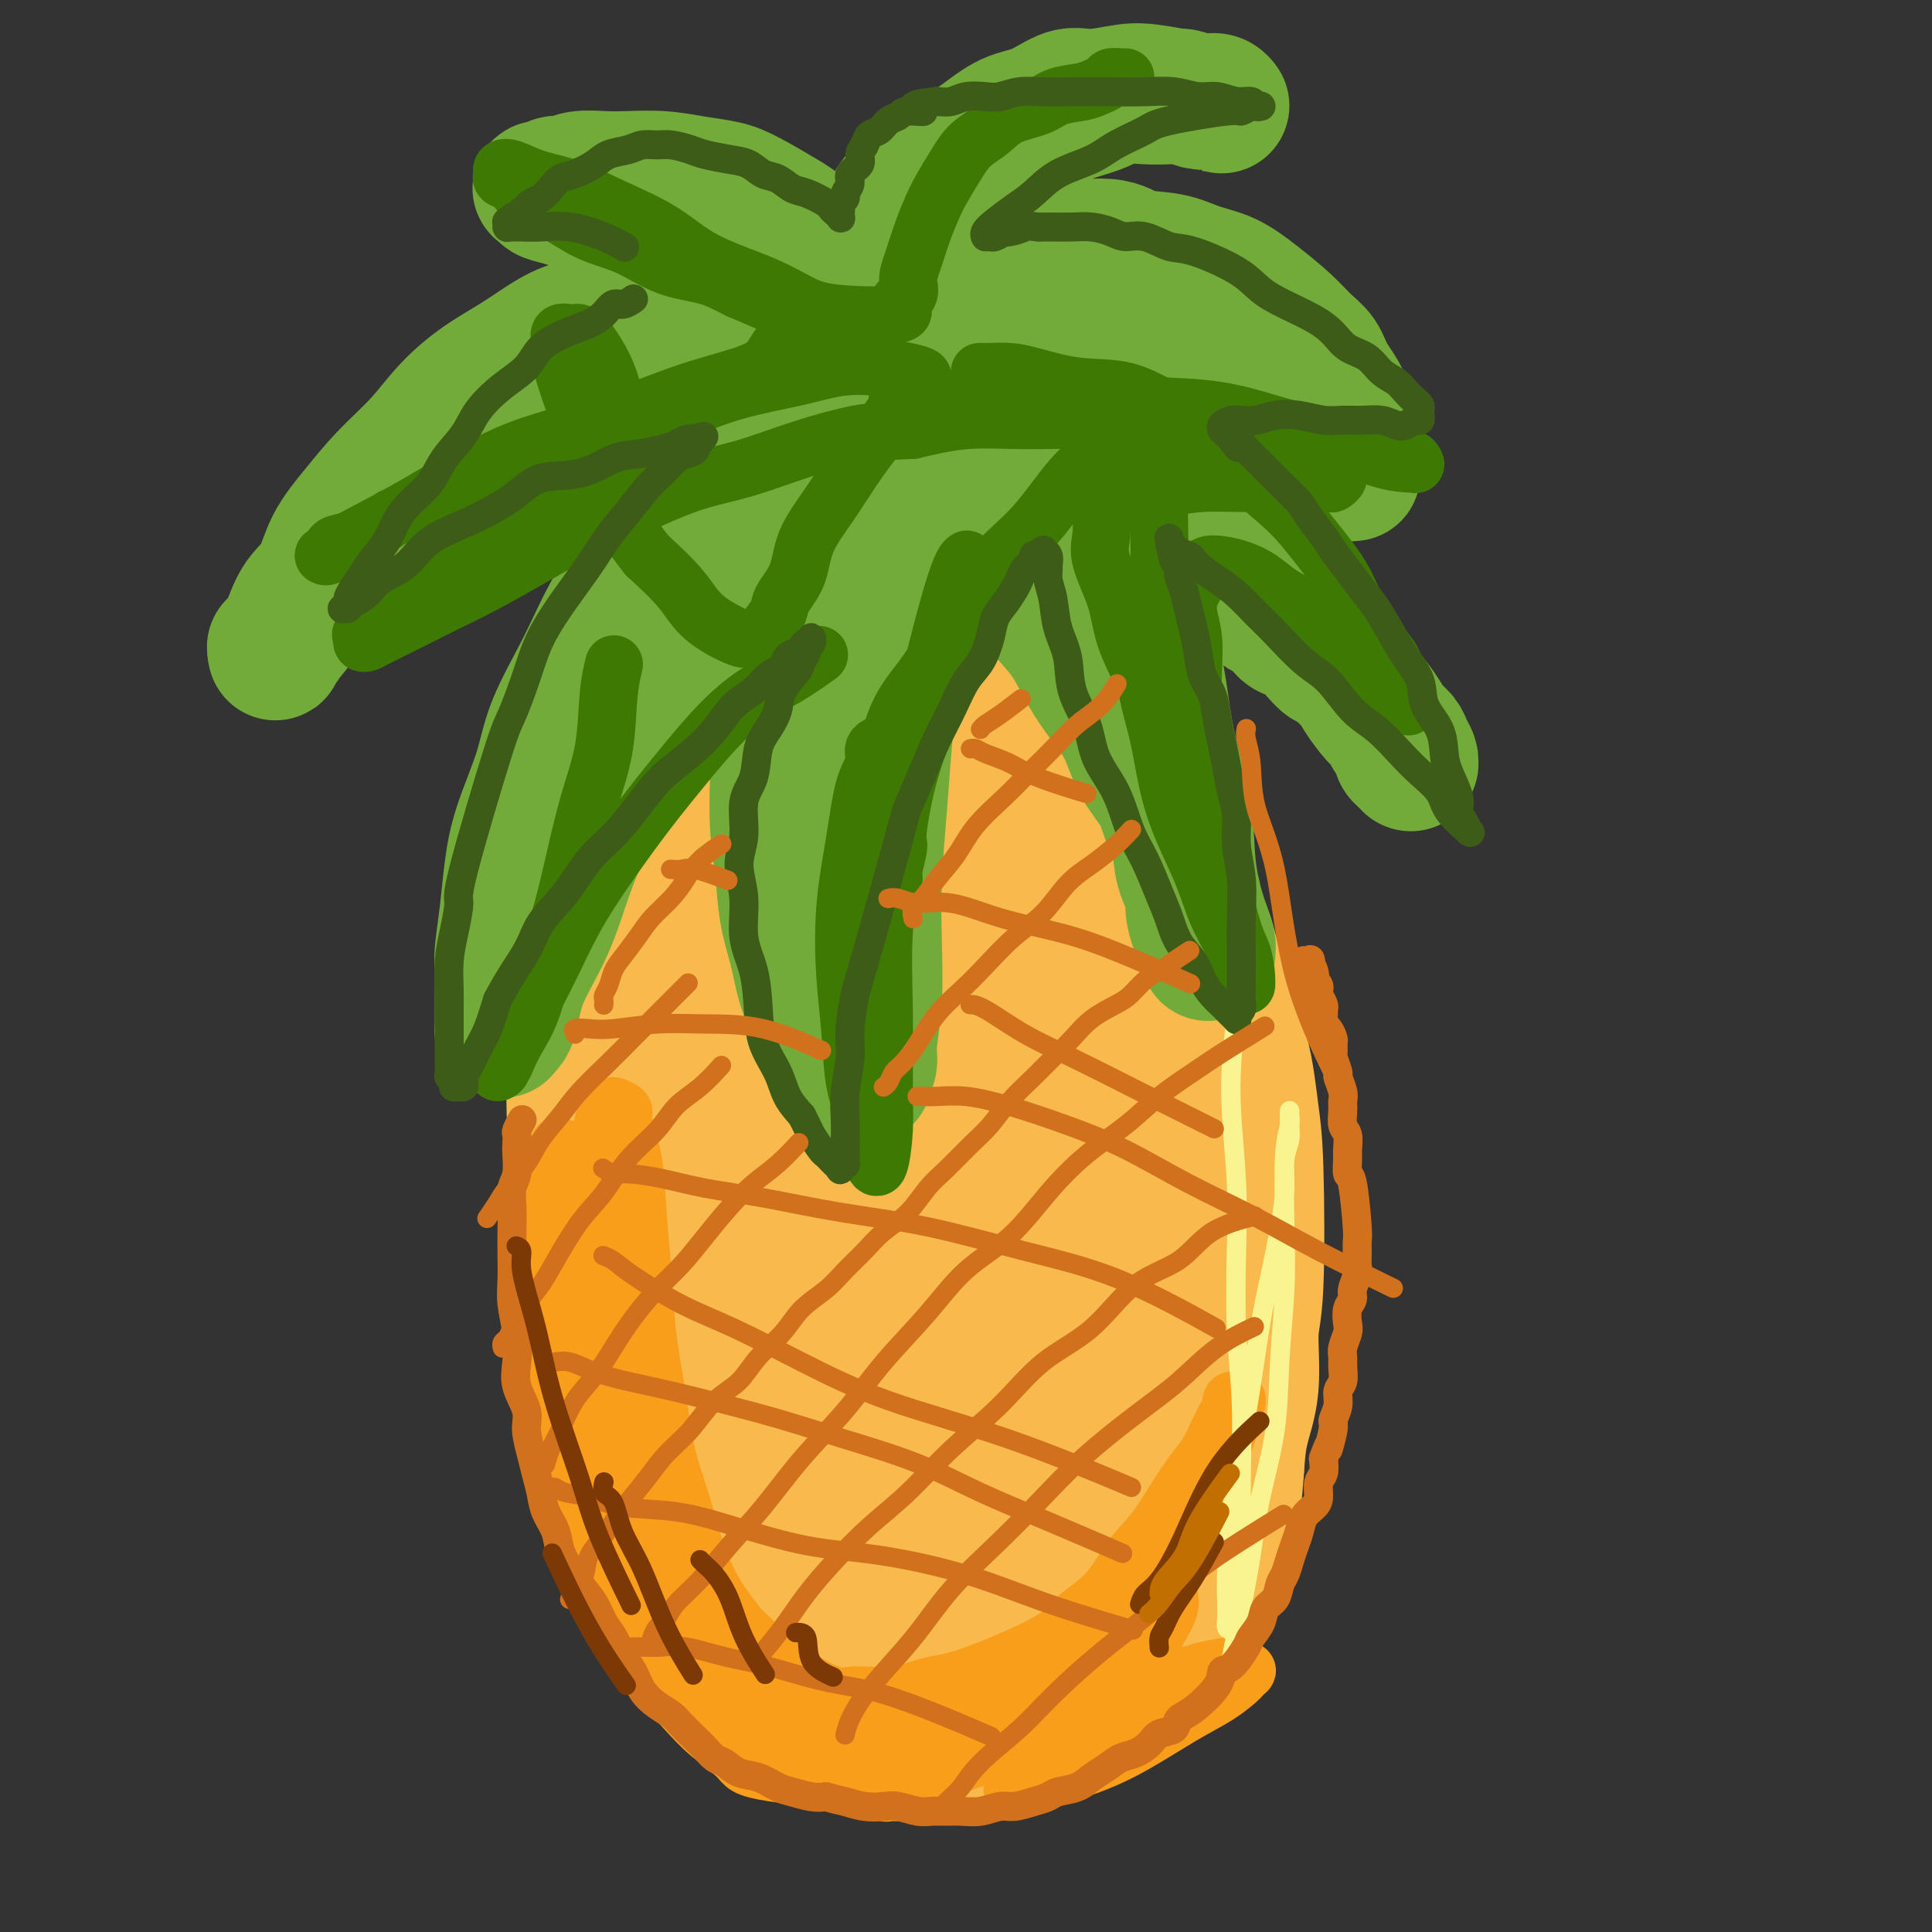 <svg viewBox='0 0 400 400' version='1.1' xmlns='http://www.w3.org/2000/svg' xmlns:xlink='http://www.w3.org/1999/xlink'><rect x="0" y="0" width="400" height="400" fill="#333333" stroke="none"/><g fill='none' stroke='rgb(248,186,77)' stroke-width='28' stroke-linecap='round' stroke-linejoin='round'><path d='M139,216c-0.028,0.266 -0.056,0.531 0,0c0.056,-0.531 0.196,-1.860 0,-3c-0.196,-1.140 -0.727,-2.091 -1,-4c-0.273,-1.909 -0.288,-4.776 0,-8c0.288,-3.224 0.877,-6.805 1,-10c0.123,-3.195 -0.222,-6.005 0,-9c0.222,-2.995 1.011,-6.177 2,-9c0.989,-2.823 2.178,-5.288 3,-8c0.822,-2.712 1.278,-5.672 2,-8c0.722,-2.328 1.711,-4.026 3,-6c1.289,-1.974 2.880,-4.225 4,-6c1.120,-1.775 1.771,-3.075 3,-4c1.229,-0.925 3.036,-1.474 5,-2c1.964,-0.526 4.085,-1.028 6,-1c1.915,0.028 3.623,0.588 6,1c2.377,0.412 5.422,0.678 8,2c2.578,1.322 4.688,3.701 7,6c2.312,2.299 4.825,4.519 7,7c2.175,2.481 4.011,5.224 6,9c1.989,3.776 4.130,8.586 6,13c1.870,4.414 3.467,8.433 5,13c1.533,4.567 3.001,9.684 4,15c0.999,5.316 1.530,10.832 2,16c0.470,5.168 0.878,9.989 1,15c0.122,5.011 -0.041,10.213 0,15c0.041,4.787 0.287,9.159 0,14c-0.287,4.841 -1.105,10.152 -2,15c-0.895,4.848 -1.865,9.233 -3,13c-1.135,3.767 -2.436,6.917 -4,10c-1.564,3.083 -3.392,6.098 -5,9c-1.608,2.902 -2.997,5.692 -5,8c-2.003,2.308 -4.621,4.135 -7,6c-2.379,1.865 -4.519,3.769 -7,5c-2.481,1.231 -5.303,1.788 -8,2c-2.697,0.212 -5.268,0.078 -8,-1c-2.732,-1.078 -5.624,-3.100 -8,-6c-2.376,-2.900 -4.235,-6.677 -7,-12c-2.765,-5.323 -6.437,-12.193 -9,-19c-2.563,-6.807 -4.016,-13.551 -5,-21c-0.984,-7.449 -1.499,-15.602 -2,-23c-0.501,-7.398 -0.988,-14.040 -1,-21c-0.012,-6.960 0.450,-14.237 1,-21c0.550,-6.763 1.186,-13.013 2,-19c0.814,-5.987 1.804,-11.711 3,-17c1.196,-5.289 2.598,-10.145 4,-15'/><path d='M148,157c2.278,-9.905 3.473,-9.168 5,-11c1.527,-1.832 3.384,-6.232 5,-9c1.616,-2.768 2.990,-3.905 5,-5c2.010,-1.095 4.658,-2.149 7,-3c2.342,-0.851 4.380,-1.499 7,-1c2.620,0.499 5.822,2.147 9,4c3.178,1.853 6.331,3.912 9,7c2.669,3.088 4.852,7.204 8,12c3.148,4.796 7.261,10.271 11,17c3.739,6.729 7.104,14.711 10,22c2.896,7.289 5.321,13.886 7,21c1.679,7.114 2.610,14.746 4,21c1.390,6.254 3.238,11.131 4,18c0.762,6.869 0.437,15.729 0,22c-0.437,6.271 -0.985,9.953 -2,14c-1.015,4.047 -2.497,8.460 -4,13c-1.503,4.540 -3.027,9.208 -4,12c-0.973,2.792 -1.394,3.710 -5,7c-3.606,3.290 -10.397,8.954 -15,12c-4.603,3.046 -7.018,3.476 -10,4c-2.982,0.524 -6.531,1.143 -10,1c-3.469,-0.143 -6.859,-1.048 -10,-2c-3.141,-0.952 -6.034,-1.950 -9,-4c-2.966,-2.050 -6.006,-5.153 -9,-9c-2.994,-3.847 -5.942,-8.439 -9,-14c-3.058,-5.561 -6.226,-12.091 -9,-19c-2.774,-6.909 -5.152,-14.196 -7,-22c-1.848,-7.804 -3.164,-16.125 -4,-24c-0.836,-7.875 -1.192,-15.303 -1,-23c0.192,-7.697 0.930,-15.662 2,-23c1.070,-7.338 2.470,-14.048 4,-20c1.530,-5.952 3.188,-11.147 5,-16c1.812,-4.853 3.778,-9.364 6,-13c2.222,-3.636 4.701,-6.396 7,-9c2.299,-2.604 4.416,-5.052 7,-7c2.584,-1.948 5.633,-3.398 9,-5c3.367,-1.602 7.052,-3.357 11,-4c3.948,-0.643 8.160,-0.174 12,1c3.840,1.174 7.309,3.054 11,5c3.691,1.946 7.604,3.958 11,7c3.396,3.042 6.275,7.113 9,11c2.725,3.887 5.298,7.588 8,12c2.702,4.412 5.535,9.534 8,15c2.465,5.466 4.561,11.276 6,17c1.439,5.724 2.219,11.362 3,17'/><path d='M250,206c0.927,5.693 1.744,11.424 2,17c0.256,5.576 -0.048,10.995 0,16c0.048,5.005 0.449,9.596 0,14c-0.449,4.404 -1.747,8.621 -3,13c-1.253,4.379 -2.462,8.921 -4,13c-1.538,4.079 -3.407,7.695 -5,11c-1.593,3.305 -2.910,6.298 -5,9c-2.090,2.702 -4.953,5.112 -8,8c-3.047,2.888 -6.278,6.255 -10,9c-3.722,2.745 -7.935,4.866 -12,7c-4.065,2.134 -7.984,4.279 -12,6c-4.016,1.721 -8.131,3.019 -12,4c-3.869,0.981 -7.491,1.644 -11,2c-3.509,0.356 -6.904,0.405 -10,0c-3.096,-0.405 -5.893,-1.263 -9,-3c-3.107,-1.737 -6.525,-4.354 -9,-7c-2.475,-2.646 -4.009,-5.322 -6,-10c-1.991,-4.678 -4.440,-11.359 -7,-17c-2.560,-5.641 -5.230,-10.243 -7,-22c-1.770,-11.757 -2.640,-30.668 -3,-42c-0.360,-11.332 -0.209,-15.085 1,-21c1.209,-5.915 3.476,-13.991 5,-21c1.524,-7.009 2.305,-12.951 4,-19c1.695,-6.049 4.305,-12.204 7,-17c2.695,-4.796 5.477,-8.233 8,-12c2.523,-3.767 4.788,-7.865 7,-11c2.212,-3.135 4.370,-5.307 7,-7c2.630,-1.693 5.734,-2.906 9,-4c3.266,-1.094 6.696,-2.069 10,-2c3.304,0.069 6.481,1.181 10,3c3.519,1.819 7.380,4.345 11,7c3.620,2.655 6.998,5.441 10,9c3.002,3.559 5.630,7.893 9,13c3.370,5.107 7.484,10.986 11,17c3.516,6.014 6.433,12.161 9,18c2.567,5.839 4.783,11.368 7,17c2.217,5.632 4.435,11.367 6,17c1.565,5.633 2.478,11.164 3,16c0.522,4.836 0.654,8.976 1,13c0.346,4.024 0.905,7.931 1,12c0.095,4.069 -0.276,8.300 -1,12c-0.724,3.700 -1.802,6.868 -3,10c-1.198,3.132 -2.515,6.228 -4,9c-1.485,2.772 -3.139,5.221 -5,8c-1.861,2.779 -3.931,5.890 -6,9'/><path d='M236,310c-4.355,6.940 -6.244,6.291 -9,8c-2.756,1.709 -6.380,5.777 -10,9c-3.620,3.223 -7.236,5.601 -11,8c-3.764,2.399 -7.677,4.820 -11,7c-3.323,2.180 -6.058,4.118 -9,6c-2.942,1.882 -6.091,3.708 -9,5c-2.909,1.292 -5.578,2.051 -8,2c-2.422,-0.051 -4.597,-0.911 -7,-2c-2.403,-1.089 -5.033,-2.408 -7,-4c-1.967,-1.592 -3.269,-3.457 -5,-6c-1.731,-2.543 -3.889,-5.764 -6,-10c-2.111,-4.236 -4.174,-9.488 -6,-15c-1.826,-5.512 -3.416,-11.284 -5,-17c-1.584,-5.716 -3.161,-11.375 -4,-18c-0.839,-6.625 -0.938,-14.217 -1,-21c-0.062,-6.783 -0.085,-12.758 0,-19c0.085,-6.242 0.279,-12.752 1,-19c0.721,-6.248 1.970,-12.235 3,-18c1.030,-5.765 1.843,-11.309 3,-16c1.157,-4.691 2.660,-8.529 4,-12c1.340,-3.471 2.518,-6.574 4,-9c1.482,-2.426 3.268,-4.174 5,-6c1.732,-1.826 3.411,-3.731 5,-5c1.589,-1.269 3.090,-1.902 5,-3c1.910,-1.098 4.230,-2.662 7,-4c2.770,-1.338 5.992,-2.452 9,-3c3.008,-0.548 5.802,-0.532 9,0c3.198,0.532 6.798,1.581 10,2c3.202,0.419 6.005,0.209 9,1c2.995,0.791 6.181,2.583 9,4c2.819,1.417 5.272,2.460 8,4c2.728,1.540 5.730,3.576 8,5c2.270,1.424 3.809,2.237 7,6c3.191,3.763 8.035,10.476 11,15c2.965,4.524 4.052,6.860 5,10c0.948,3.140 1.758,7.085 3,11c1.242,3.915 2.917,7.801 4,12c1.083,4.199 1.574,8.711 2,12c0.426,3.289 0.787,5.357 1,12c0.213,6.643 0.278,17.863 0,24c-0.278,6.137 -0.899,7.191 -1,10c-0.101,2.809 0.319,7.372 0,11c-0.319,3.628 -1.377,6.322 -2,9c-0.623,2.678 -0.812,5.339 -1,8'/><path d='M256,304c-0.866,12.754 -1.529,7.638 -2,7c-0.471,-0.638 -0.748,3.200 -1,6c-0.252,2.800 -0.478,4.561 -1,6c-0.522,1.439 -1.342,2.556 -2,4c-0.658,1.444 -1.156,3.214 -2,5c-0.844,1.786 -2.034,3.589 -3,5c-0.966,1.411 -1.708,2.432 -3,4c-1.292,1.568 -3.133,3.684 -5,5c-1.867,1.316 -3.758,1.834 -6,3c-2.242,1.166 -4.834,2.981 -7,4c-2.166,1.019 -3.906,1.243 -6,2c-2.094,0.757 -4.541,2.046 -7,3c-2.459,0.954 -4.930,1.574 -7,2c-2.070,0.426 -3.741,0.657 -6,1c-2.259,0.343 -5.107,0.796 -8,1c-2.893,0.204 -5.830,0.159 -8,0c-2.170,-0.159 -3.573,-0.430 -8,-2c-4.427,-1.570 -11.876,-4.437 -16,-7c-4.124,-2.563 -4.922,-4.822 -7,-7c-2.078,-2.178 -5.438,-4.276 -8,-7c-2.562,-2.724 -4.328,-6.073 -6,-9c-1.672,-2.927 -3.252,-5.431 -5,-9c-1.748,-3.569 -3.664,-8.203 -5,-13c-1.336,-4.797 -2.091,-9.757 -3,-15c-0.909,-5.243 -1.973,-10.767 -2,-16c-0.027,-5.233 0.983,-10.174 2,-15c1.017,-4.826 2.042,-9.539 3,-14c0.958,-4.461 1.850,-8.672 3,-13c1.150,-4.328 2.557,-8.774 4,-13c1.443,-4.226 2.922,-8.232 5,-12c2.078,-3.768 4.755,-7.298 7,-11c2.245,-3.702 4.058,-7.576 6,-11c1.942,-3.424 4.012,-6.397 6,-9c1.988,-2.603 3.893,-4.834 6,-7c2.107,-2.166 4.416,-4.266 6,-6c1.584,-1.734 2.442,-3.103 4,-4c1.558,-0.897 3.815,-1.322 5,-2c1.185,-0.678 1.299,-1.607 2,-2c0.701,-0.393 1.990,-0.249 3,0c1.010,0.249 1.741,0.603 2,1c0.259,0.397 0.044,0.839 0,2c-0.044,1.161 0.081,3.043 0,6c-0.081,2.957 -0.368,6.988 -1,12c-0.632,5.012 -1.609,11.003 -3,18c-1.391,6.997 -3.195,14.998 -5,23'/><path d='M177,220c-2.170,10.158 -3.594,15.052 -5,21c-1.406,5.948 -2.792,12.951 -4,19c-1.208,6.049 -2.237,11.145 -3,16c-0.763,4.855 -1.258,9.468 -2,13c-0.742,3.532 -1.729,5.984 -2,8c-0.271,2.016 0.174,3.597 0,5c-0.174,1.403 -0.967,2.629 -1,3c-0.033,0.371 0.693,-0.113 1,-2c0.307,-1.887 0.195,-5.177 1,-10c0.805,-4.823 2.528,-11.179 4,-19c1.472,-7.821 2.692,-17.106 4,-26c1.308,-8.894 2.703,-17.397 4,-25c1.297,-7.603 2.496,-14.306 4,-21c1.504,-6.694 3.313,-13.378 5,-19c1.687,-5.622 3.253,-10.181 5,-14c1.747,-3.819 3.675,-6.899 5,-9c1.325,-2.101 2.047,-3.223 3,-4c0.953,-0.777 2.137,-1.210 3,-1c0.863,0.210 1.406,1.061 2,2c0.594,0.939 1.238,1.966 2,7c0.762,5.034 1.641,14.075 2,23c0.359,8.925 0.197,17.732 0,27c-0.197,9.268 -0.431,18.995 -1,28c-0.569,9.005 -1.474,17.287 -2,25c-0.526,7.713 -0.674,14.859 -1,21c-0.326,6.141 -0.830,11.279 -1,16c-0.170,4.721 -0.005,9.026 0,12c0.005,2.974 -0.151,4.617 0,6c0.151,1.383 0.610,2.505 1,3c0.390,0.495 0.713,0.363 1,0c0.287,-0.363 0.538,-0.958 1,-3c0.462,-2.042 1.134,-5.531 2,-11c0.866,-5.469 1.926,-12.920 3,-21c1.074,-8.080 2.161,-16.791 3,-25c0.839,-8.209 1.429,-15.918 2,-23c0.571,-7.082 1.123,-13.538 2,-19c0.877,-5.462 2.078,-9.929 3,-14c0.922,-4.071 1.566,-7.744 2,-10c0.434,-2.256 0.659,-3.093 1,-4c0.341,-0.907 0.799,-1.884 1,-2c0.201,-0.116 0.145,0.629 0,1c-0.145,0.371 -0.379,0.367 -1,3c-0.621,2.633 -1.629,7.901 -3,14c-1.371,6.099 -3.106,13.028 -5,20c-1.894,6.972 -3.947,13.986 -6,21'/><path d='M207,252c-3.240,11.958 -4.339,13.355 -6,17c-1.661,3.645 -3.884,9.540 -6,14c-2.116,4.460 -4.126,7.487 -6,10c-1.874,2.513 -3.612,4.513 -5,6c-1.388,1.487 -2.426,2.460 -4,3c-1.574,0.540 -3.683,0.645 -5,0c-1.317,-0.645 -1.841,-2.042 -3,-5c-1.159,-2.958 -2.952,-7.477 -5,-14c-2.048,-6.523 -4.351,-15.051 -6,-24c-1.649,-8.949 -2.645,-18.319 -3,-27c-0.355,-8.681 -0.069,-16.673 0,-24c0.069,-7.327 -0.080,-13.989 0,-19c0.080,-5.011 0.388,-8.371 1,-11c0.612,-2.629 1.528,-4.525 2,-6c0.472,-1.475 0.501,-2.527 1,-3c0.499,-0.473 1.470,-0.367 2,0c0.530,0.367 0.621,0.996 1,2c0.379,1.004 1.047,2.385 2,8c0.953,5.615 2.192,15.464 3,25c0.808,9.536 1.187,18.757 2,28c0.813,9.243 2.061,18.507 3,27c0.939,8.493 1.569,16.215 2,23c0.431,6.785 0.663,12.633 1,18c0.337,5.367 0.778,10.254 1,14c0.222,3.746 0.223,6.352 0,9c-0.223,2.648 -0.671,5.340 -1,6c-0.329,0.660 -0.540,-0.711 -1,-2c-0.460,-1.289 -1.171,-2.497 -2,-6c-0.829,-3.503 -1.778,-9.303 -3,-17c-1.222,-7.697 -2.718,-17.291 -4,-26c-1.282,-8.709 -2.351,-16.532 -3,-25c-0.649,-8.468 -0.877,-17.580 -1,-26c-0.123,-8.420 -0.142,-16.147 0,-22c0.142,-5.853 0.444,-9.832 1,-13c0.556,-3.168 1.364,-5.525 2,-7c0.636,-1.475 1.098,-2.069 2,-2c0.902,0.069 2.244,0.800 3,2c0.756,1.200 0.925,2.871 2,5c1.075,2.129 3.054,4.718 5,9c1.946,4.282 3.859,10.256 6,17c2.141,6.744 4.510,14.257 6,21c1.490,6.743 2.100,12.715 3,19c0.900,6.285 2.088,12.885 3,18c0.912,5.115 1.546,8.747 2,12c0.454,3.253 0.727,6.126 1,9'/><path d='M200,295c1.315,10.162 0.104,6.566 0,6c-0.104,-0.566 0.900,1.897 1,3c0.100,1.103 -0.705,0.845 -1,1c-0.295,0.155 -0.079,0.722 0,1c0.079,0.278 0.021,0.267 0,0c-0.021,-0.267 -0.006,-0.791 0,-1c0.006,-0.209 0.003,-0.105 0,0'/></g>
<g fill='none' stroke='rgb(115,171,58)' stroke-width='28' stroke-linecap='round' stroke-linejoin='round'><path d='M179,82c0.001,-0.028 0.001,-0.056 0,0c-0.001,0.056 -0.004,0.196 0,0c0.004,-0.196 0.016,-0.730 0,-1c-0.016,-0.270 -0.059,-0.277 0,-1c0.059,-0.723 0.221,-2.161 0,-3c-0.221,-0.839 -0.826,-1.078 -1,-2c-0.174,-0.922 0.082,-2.527 0,-4c-0.082,-1.473 -0.504,-2.814 -1,-4c-0.496,-1.186 -1.066,-2.217 -2,-4c-0.934,-1.783 -2.231,-4.319 -3,-6c-0.769,-1.681 -1.012,-2.506 -2,-4c-0.988,-1.494 -2.723,-3.657 -4,-5c-1.277,-1.343 -2.096,-1.866 -4,-3c-1.904,-1.134 -4.893,-2.878 -7,-4c-2.107,-1.122 -3.332,-1.621 -5,-2c-1.668,-0.379 -3.780,-0.639 -6,-1c-2.220,-0.361 -4.548,-0.825 -7,-1c-2.452,-0.175 -5.027,-0.062 -7,0c-1.973,0.062 -3.344,0.073 -5,0c-1.656,-0.073 -3.596,-0.230 -5,0c-1.404,0.230 -2.272,0.846 -3,1c-0.728,0.154 -1.315,-0.156 -2,0c-0.685,0.156 -1.467,0.777 -2,1c-0.533,0.223 -0.815,0.048 -1,0c-0.185,-0.048 -0.272,0.030 0,0c0.272,-0.030 0.903,-0.170 1,0c0.097,0.170 -0.341,0.648 0,1c0.341,0.352 1.460,0.576 3,1c1.540,0.424 3.502,1.046 6,2c2.498,0.954 5.534,2.241 8,3c2.466,0.759 4.363,0.992 7,2c2.637,1.008 6.014,2.791 9,4c2.986,1.209 5.579,1.842 8,3c2.421,1.158 4.669,2.839 7,4c2.331,1.161 4.747,1.802 7,3c2.253,1.198 4.345,2.952 6,4c1.655,1.048 2.874,1.390 4,2c1.126,0.610 2.159,1.488 3,2c0.841,0.512 1.491,0.659 2,1c0.509,0.341 0.877,0.876 1,1c0.123,0.124 0.002,-0.163 0,0c-0.002,0.163 0.115,0.775 0,1c-0.115,0.225 -0.461,0.064 -1,0c-0.539,-0.064 -1.269,-0.032 -2,0'/><path d='M181,73c-1.157,-0.025 -2.548,-0.589 -4,-1c-1.452,-0.411 -2.963,-0.669 -5,-1c-2.037,-0.331 -4.600,-0.733 -7,-1c-2.400,-0.267 -4.636,-0.398 -7,-1c-2.364,-0.602 -4.857,-1.675 -7,-2c-2.143,-0.325 -3.935,0.099 -6,0c-2.065,-0.099 -4.401,-0.719 -7,-1c-2.599,-0.281 -5.459,-0.222 -8,0c-2.541,0.222 -4.762,0.609 -7,1c-2.238,0.391 -4.494,0.787 -7,2c-2.506,1.213 -5.264,3.242 -8,5c-2.736,1.758 -5.451,3.245 -8,5c-2.549,1.755 -4.930,3.779 -7,6c-2.070,2.221 -3.827,4.639 -6,7c-2.173,2.361 -4.763,4.666 -7,7c-2.237,2.334 -4.122,4.699 -6,7c-1.878,2.301 -3.751,4.540 -5,7c-1.249,2.460 -1.876,5.142 -3,7c-1.124,1.858 -2.746,2.894 -4,5c-1.254,2.106 -2.139,5.283 -3,7c-0.861,1.717 -1.696,1.974 -2,2c-0.304,0.026 -0.077,-0.179 0,0c0.077,0.179 0.003,0.742 0,1c-0.003,0.258 0.064,0.210 0,0c-0.064,-0.210 -0.258,-0.582 0,-1c0.258,-0.418 0.970,-0.883 2,-2c1.030,-1.117 2.378,-2.887 4,-5c1.622,-2.113 3.517,-4.570 6,-7c2.483,-2.430 5.553,-4.832 9,-7c3.447,-2.168 7.271,-4.100 11,-6c3.729,-1.900 7.363,-3.767 11,-5c3.637,-1.233 7.278,-1.833 11,-3c3.722,-1.167 7.523,-2.900 11,-4c3.477,-1.100 6.628,-1.566 10,-2c3.372,-0.434 6.966,-0.834 10,-1c3.034,-0.166 5.509,-0.096 8,0c2.491,0.096 5.000,0.218 7,0c2.000,-0.218 3.492,-0.776 5,-1c1.508,-0.224 3.031,-0.112 4,0c0.969,0.112 1.384,0.226 2,0c0.616,-0.226 1.433,-0.793 2,-1c0.567,-0.207 0.884,-0.056 1,0c0.116,0.056 0.031,0.015 0,0c-0.031,-0.015 -0.009,-0.004 0,0c0.009,0.004 0.004,0.002 0,0'/><path d='M171,90c5.853,-0.385 0.987,0.154 -1,0c-1.987,-0.154 -1.093,-1.000 -1,-1c0.093,0.000 -0.615,0.847 -2,1c-1.385,0.153 -3.447,-0.386 -5,0c-1.553,0.386 -2.597,1.698 -4,3c-1.403,1.302 -3.164,2.594 -5,4c-1.836,1.406 -3.745,2.926 -6,5c-2.255,2.074 -4.856,4.701 -7,7c-2.144,2.299 -3.832,4.269 -6,7c-2.168,2.731 -4.815,6.223 -7,10c-2.185,3.777 -3.909,7.840 -6,12c-2.091,4.160 -4.549,8.416 -6,12c-1.451,3.584 -1.895,6.497 -3,10c-1.105,3.503 -2.870,7.597 -4,11c-1.130,3.403 -1.623,6.115 -2,9c-0.377,2.885 -0.637,5.944 -1,9c-0.363,3.056 -0.829,6.108 -1,8c-0.171,1.892 -0.047,2.623 0,5c0.047,2.377 0.015,6.400 0,8c-0.015,1.600 -0.015,0.776 0,1c0.015,0.224 0.046,1.495 0,2c-0.046,0.505 -0.168,0.243 0,0c0.168,-0.243 0.627,-0.468 1,-1c0.373,-0.532 0.660,-1.373 1,-3c0.340,-1.627 0.732,-4.041 2,-7c1.268,-2.959 3.411,-6.462 5,-10c1.589,-3.538 2.625,-7.110 4,-11c1.375,-3.890 3.090,-8.096 5,-12c1.910,-3.904 4.014,-7.504 6,-11c1.986,-3.496 3.853,-6.889 6,-11c2.147,-4.111 4.574,-8.942 7,-13c2.426,-4.058 4.851,-7.345 7,-11c2.149,-3.655 4.021,-7.679 6,-11c1.979,-3.321 4.063,-5.940 6,-8c1.937,-2.060 3.726,-3.560 5,-5c1.274,-1.440 2.034,-2.821 3,-4c0.966,-1.179 2.139,-2.155 3,-3c0.861,-0.845 1.412,-1.557 2,-2c0.588,-0.443 1.215,-0.617 2,-1c0.785,-0.383 1.728,-0.975 2,-1c0.272,-0.025 -0.126,0.515 0,1c0.126,0.485 0.776,0.913 1,1c0.224,0.087 0.022,-0.169 0,0c-0.022,0.169 0.137,0.763 0,2c-0.137,1.237 -0.568,3.119 -1,5'/><path d='M177,97c-0.369,2.156 -1.291,3.047 -2,5c-0.709,1.953 -1.206,4.970 -2,8c-0.794,3.030 -1.887,6.074 -3,9c-1.113,2.926 -2.247,5.735 -3,9c-0.753,3.265 -1.127,6.985 -2,11c-0.873,4.015 -2.246,8.325 -3,12c-0.754,3.675 -0.889,6.713 -1,10c-0.111,3.287 -0.196,6.821 0,10c0.196,3.179 0.675,6.001 1,9c0.325,2.999 0.496,6.175 1,9c0.504,2.825 1.342,5.299 2,8c0.658,2.701 1.136,5.629 2,8c0.864,2.371 2.115,4.184 3,6c0.885,1.816 1.403,3.635 2,5c0.597,1.365 1.274,2.275 2,3c0.726,0.725 1.500,1.264 2,2c0.500,0.736 0.727,1.670 1,2c0.273,0.330 0.594,0.055 1,0c0.406,-0.055 0.897,0.108 1,0c0.103,-0.108 -0.182,-0.487 0,-1c0.182,-0.513 0.833,-1.159 1,-2c0.167,-0.841 -0.148,-1.878 0,-4c0.148,-2.122 0.761,-5.329 1,-9c0.239,-3.671 0.106,-7.804 0,-12c-0.106,-4.196 -0.183,-8.454 0,-13c0.183,-4.546 0.626,-9.381 1,-14c0.374,-4.619 0.677,-9.023 1,-13c0.323,-3.977 0.664,-7.526 1,-11c0.336,-3.474 0.668,-6.874 1,-10c0.332,-3.126 0.666,-5.978 1,-9c0.334,-3.022 0.668,-6.213 1,-9c0.332,-2.787 0.663,-5.169 1,-7c0.337,-1.831 0.679,-3.110 1,-5c0.321,-1.890 0.621,-4.391 1,-6c0.379,-1.609 0.837,-2.326 1,-3c0.163,-0.674 0.030,-1.305 0,-2c-0.030,-0.695 0.043,-1.455 0,-2c-0.043,-0.545 -0.204,-0.875 0,-1c0.204,-0.125 0.771,-0.046 1,0c0.229,0.046 0.120,0.059 0,0c-0.120,-0.059 -0.251,-0.190 0,0c0.251,0.190 0.885,0.700 1,1c0.115,0.300 -0.289,0.390 0,1c0.289,0.610 1.270,1.741 2,3c0.730,1.259 1.209,2.645 2,4c0.791,1.355 1.896,2.677 3,4'/><path d='M200,103c1.611,2.778 1.137,3.724 2,5c0.863,1.276 3.063,2.881 5,5c1.937,2.119 3.613,4.750 5,7c1.387,2.250 2.486,4.119 4,6c1.514,1.881 3.443,3.776 5,6c1.557,2.224 2.742,4.779 4,7c1.258,2.221 2.588,4.109 4,6c1.412,1.891 2.907,3.785 4,6c1.093,2.215 1.783,4.751 3,7c1.217,2.249 2.961,4.209 4,6c1.039,1.791 1.374,3.412 2,5c0.626,1.588 1.544,3.143 2,5c0.456,1.857 0.451,4.015 1,6c0.549,1.985 1.654,3.797 2,5c0.346,1.203 -0.065,1.798 0,3c0.065,1.202 0.607,3.012 1,4c0.393,0.988 0.635,1.153 1,2c0.365,0.847 0.851,2.374 1,3c0.149,0.626 -0.038,0.350 0,0c0.038,-0.350 0.302,-0.773 0,-2c-0.302,-1.227 -1.169,-3.258 -2,-6c-0.831,-2.742 -1.626,-6.196 -2,-10c-0.374,-3.804 -0.325,-7.957 -1,-12c-0.675,-4.043 -2.072,-7.976 -3,-12c-0.928,-4.024 -1.388,-8.140 -2,-12c-0.612,-3.860 -1.377,-7.466 -2,-11c-0.623,-3.534 -1.103,-6.997 -2,-10c-0.897,-3.003 -2.212,-5.545 -3,-8c-0.788,-2.455 -1.049,-4.824 -2,-7c-0.951,-2.176 -2.593,-4.158 -4,-6c-1.407,-1.842 -2.579,-3.543 -4,-5c-1.421,-1.457 -3.092,-2.669 -4,-4c-0.908,-1.331 -1.054,-2.780 -2,-4c-0.946,-1.220 -2.692,-2.211 -4,-3c-1.308,-0.789 -2.179,-1.377 -3,-2c-0.821,-0.623 -1.593,-1.281 -2,-2c-0.407,-0.719 -0.447,-1.499 -1,-2c-0.553,-0.501 -1.617,-0.723 -2,-1c-0.383,-0.277 -0.086,-0.610 0,-1c0.086,-0.390 -0.041,-0.837 0,-1c0.041,-0.163 0.248,-0.041 1,0c0.752,0.041 2.047,0.001 3,0c0.953,-0.001 1.564,0.038 3,0c1.436,-0.038 3.696,-0.154 6,0c2.304,0.154 4.652,0.577 7,1'/><path d='M225,77c4.619,-0.105 6.166,0.132 8,1c1.834,0.868 3.954,2.368 6,3c2.046,0.632 4.019,0.396 6,1c1.981,0.604 3.970,2.049 6,3c2.030,0.951 4.100,1.409 6,2c1.900,0.591 3.629,1.315 5,2c1.371,0.685 2.385,1.331 4,2c1.615,0.669 3.833,1.360 5,2c1.167,0.640 1.283,1.229 2,2c0.717,0.771 2.035,1.724 3,2c0.965,0.276 1.578,-0.125 2,0c0.422,0.125 0.654,0.774 1,1c0.346,0.226 0.808,0.028 1,0c0.192,-0.028 0.115,0.115 0,0c-0.115,-0.115 -0.266,-0.487 0,-1c0.266,-0.513 0.951,-1.168 1,-2c0.049,-0.832 -0.538,-1.840 -1,-3c-0.462,-1.160 -0.798,-2.473 -1,-4c-0.202,-1.527 -0.271,-3.268 -1,-5c-0.729,-1.732 -2.118,-3.456 -3,-5c-0.882,-1.544 -1.255,-2.907 -2,-4c-0.745,-1.093 -1.860,-1.917 -3,-3c-1.140,-1.083 -2.304,-2.427 -4,-4c-1.696,-1.573 -3.924,-3.376 -6,-5c-2.076,-1.624 -4.001,-3.071 -6,-4c-1.999,-0.929 -4.072,-1.342 -6,-2c-1.928,-0.658 -3.711,-1.560 -6,-2c-2.289,-0.440 -5.085,-0.417 -7,-1c-1.915,-0.583 -2.948,-1.771 -6,-2c-3.052,-0.229 -8.123,0.499 -11,1c-2.877,0.501 -3.561,0.773 -5,1c-1.439,0.227 -3.632,0.409 -5,1c-1.368,0.591 -1.909,1.592 -3,2c-1.091,0.408 -2.731,0.225 -4,1c-1.269,0.775 -2.167,2.509 -3,3c-0.833,0.491 -1.600,-0.261 -2,0c-0.400,0.261 -0.433,1.536 -1,2c-0.567,0.464 -1.669,0.118 -2,0c-0.331,-0.118 0.110,-0.007 0,0c-0.110,0.007 -0.771,-0.090 -1,0c-0.229,0.090 -0.025,0.367 0,0c0.025,-0.367 -0.127,-1.377 0,-2c0.127,-0.623 0.534,-0.860 1,-2c0.466,-1.140 0.990,-3.183 2,-5c1.010,-1.817 2.505,-3.409 4,-5'/><path d='M199,48c1.794,-3.515 2.778,-5.302 4,-7c1.222,-1.698 2.682,-3.308 4,-5c1.318,-1.692 2.494,-3.466 4,-5c1.506,-1.534 3.342,-2.828 5,-4c1.658,-1.172 3.136,-2.223 5,-3c1.864,-0.777 4.112,-1.281 6,-2c1.888,-0.719 3.416,-1.653 5,-2c1.584,-0.347 3.225,-0.107 5,0c1.775,0.107 3.683,0.080 5,0c1.317,-0.080 2.042,-0.213 3,0c0.958,0.213 2.149,0.771 3,1c0.851,0.229 1.364,0.129 2,0c0.636,-0.129 1.397,-0.286 2,0c0.603,0.286 1.050,1.015 1,1c-0.050,-0.015 -0.597,-0.776 -1,-1c-0.403,-0.224 -0.663,0.088 -2,0c-1.337,-0.088 -3.752,-0.576 -6,-1c-2.248,-0.424 -4.329,-0.783 -6,-1c-1.671,-0.217 -2.931,-0.292 -5,0c-2.069,0.292 -4.947,0.952 -7,1c-2.053,0.048 -3.282,-0.515 -5,0c-1.718,0.515 -3.925,2.108 -6,3c-2.075,0.892 -4.019,1.083 -6,2c-1.981,0.917 -4.000,2.559 -6,4c-2.000,1.441 -3.982,2.682 -6,4c-2.018,1.318 -4.074,2.713 -6,4c-1.926,1.287 -3.724,2.466 -5,4c-1.276,1.534 -2.029,3.422 -3,5c-0.971,1.578 -2.159,2.847 -3,4c-0.841,1.153 -1.336,2.192 -2,3c-0.664,0.808 -1.499,1.387 -2,2c-0.501,0.613 -0.670,1.260 -1,2c-0.330,0.740 -0.820,1.574 -1,2c-0.180,0.426 -0.048,0.443 0,1c0.048,0.557 0.013,1.652 0,2c-0.013,0.348 -0.005,-0.051 0,0c0.005,0.051 0.007,0.553 0,1c-0.007,0.447 -0.022,0.841 0,1c0.022,0.159 0.080,0.084 0,0c-0.080,-0.084 -0.300,-0.177 0,0c0.300,0.177 1.119,0.625 2,1c0.881,0.375 1.823,0.679 3,1c1.177,0.321 2.588,0.661 4,1'/><path d='M183,67c2.302,0.935 3.557,0.773 5,1c1.443,0.227 3.073,0.843 5,2c1.927,1.157 4.152,2.856 7,4c2.848,1.144 6.321,1.732 9,3c2.679,1.268 4.564,3.215 7,5c2.436,1.785 5.423,3.406 8,5c2.577,1.594 4.744,3.160 7,5c2.256,1.840 4.601,3.954 7,6c2.399,2.046 4.851,4.024 7,6c2.149,1.976 3.996,3.949 6,6c2.004,2.051 4.164,4.179 6,6c1.836,1.821 3.348,3.334 5,5c1.652,1.666 3.444,3.485 5,5c1.556,1.515 2.877,2.725 4,4c1.123,1.275 2.048,2.614 3,4c0.952,1.386 1.932,2.818 3,4c1.068,1.182 2.222,2.113 3,3c0.778,0.887 1.178,1.729 2,3c0.822,1.271 2.066,2.970 3,4c0.934,1.030 1.556,1.390 2,2c0.444,0.610 0.708,1.469 1,2c0.292,0.531 0.613,0.733 1,1c0.387,0.267 0.840,0.597 1,1c0.160,0.403 0.028,0.877 0,1c-0.028,0.123 0.049,-0.107 0,0c-0.049,0.107 -0.223,0.550 0,1c0.223,0.450 0.844,0.905 1,1c0.156,0.095 -0.154,-0.171 0,0c0.154,0.171 0.773,0.778 1,1c0.227,0.222 0.061,0.059 0,0c-0.061,-0.059 -0.017,-0.015 0,0c0.017,0.015 0.005,0.002 0,0c-0.005,-0.002 -0.005,0.008 0,0c0.005,-0.008 0.013,-0.033 0,0c-0.013,0.033 -0.048,0.123 0,0c0.048,-0.123 0.179,-0.457 0,-1c-0.179,-0.543 -0.670,-1.293 -1,-2c-0.330,-0.707 -0.501,-1.372 -1,-2c-0.499,-0.628 -1.327,-1.218 -2,-2c-0.673,-0.782 -1.191,-1.756 -2,-3c-0.809,-1.244 -1.910,-2.758 -3,-4c-1.090,-1.242 -2.169,-2.212 -3,-3c-0.831,-0.788 -1.416,-1.394 -2,-2'/><path d='M278,139c-2.689,-3.239 -2.411,-1.835 -3,-2c-0.589,-0.165 -2.046,-1.898 -3,-3c-0.954,-1.102 -1.406,-1.573 -2,-2c-0.594,-0.427 -1.330,-0.811 -2,-1c-0.670,-0.189 -1.274,-0.183 -2,-1c-0.726,-0.817 -1.576,-2.456 -2,-3c-0.424,-0.544 -0.424,0.008 -1,0c-0.576,-0.008 -1.729,-0.575 -2,-1c-0.271,-0.425 0.341,-0.709 0,-1c-0.341,-0.291 -1.636,-0.589 -2,-1c-0.364,-0.411 0.204,-0.933 0,-1c-0.204,-0.067 -1.178,0.322 -2,0c-0.822,-0.322 -1.490,-1.356 -2,-2c-0.510,-0.644 -0.860,-0.898 -1,-1c-0.140,-0.102 -0.070,-0.051 0,0'/></g>
<g fill='none' stroke='rgb(249,158,27)' stroke-width='12' stroke-linecap='round' stroke-linejoin='round'><path d='M115,251c-0.000,-0.004 -0.000,-0.009 0,0c0.000,0.009 0.002,0.031 0,0c-0.002,-0.031 -0.006,-0.116 0,0c0.006,0.116 0.021,0.434 0,1c-0.021,0.566 -0.078,1.382 0,3c0.078,1.618 0.292,4.039 1,7c0.708,2.961 1.911,6.462 3,10c1.089,3.538 2.064,7.112 3,11c0.936,3.888 1.831,8.091 3,12c1.169,3.909 2.610,7.524 4,11c1.390,3.476 2.727,6.812 4,10c1.273,3.188 2.482,6.228 4,9c1.518,2.772 3.345,5.277 5,8c1.655,2.723 3.139,5.666 5,8c1.861,2.334 4.100,4.061 6,6c1.900,1.939 3.460,4.092 5,6c1.540,1.908 3.058,3.571 5,5c1.942,1.429 4.307,2.625 6,4c1.693,1.375 2.714,2.928 4,4c1.286,1.072 2.835,1.661 4,2c1.165,0.339 1.944,0.427 3,1c1.056,0.573 2.388,1.633 3,2c0.612,0.367 0.505,0.043 1,0c0.495,-0.043 1.591,0.196 2,0c0.409,-0.196 0.132,-0.827 0,-1c-0.132,-0.173 -0.119,0.113 0,0c0.119,-0.113 0.344,-0.626 0,-1c-0.344,-0.374 -1.256,-0.608 -2,-1c-0.744,-0.392 -1.320,-0.943 -3,-2c-1.680,-1.057 -4.463,-2.622 -7,-4c-2.537,-1.378 -4.827,-2.570 -7,-4c-2.173,-1.430 -4.228,-3.100 -7,-5c-2.772,-1.900 -6.260,-4.031 -9,-6c-2.740,-1.969 -4.732,-3.775 -7,-6c-2.268,-2.225 -4.813,-4.869 -7,-7c-2.187,-2.131 -4.017,-3.749 -6,-6c-1.983,-2.251 -4.118,-5.137 -6,-8c-1.882,-2.863 -3.509,-5.704 -5,-9c-1.491,-3.296 -2.845,-7.046 -4,-11c-1.155,-3.954 -2.110,-8.111 -3,-12c-0.890,-3.889 -1.714,-7.509 -2,-11c-0.286,-3.491 -0.032,-6.853 0,-10c0.032,-3.147 -0.156,-6.081 0,-9c0.156,-2.919 0.657,-5.824 1,-8c0.343,-2.176 0.526,-3.622 1,-5c0.474,-1.378 1.237,-2.689 2,-4'/><path d='M115,241c0.735,-6.042 0.573,-3.149 1,-2c0.427,1.149 1.443,0.552 2,0c0.557,-0.552 0.656,-1.061 1,-1c0.344,0.061 0.933,0.690 1,1c0.067,0.310 -0.389,0.301 0,1c0.389,0.699 1.624,2.107 2,4c0.376,1.893 -0.106,4.271 0,7c0.106,2.729 0.802,5.810 1,9c0.198,3.190 -0.100,6.488 0,10c0.100,3.512 0.598,7.237 1,11c0.402,3.763 0.706,7.565 1,11c0.294,3.435 0.576,6.502 1,10c0.424,3.498 0.990,7.425 2,11c1.010,3.575 2.466,6.798 4,10c1.534,3.202 3.148,6.384 5,9c1.852,2.616 3.942,4.666 6,7c2.058,2.334 4.084,4.953 6,7c1.916,2.047 3.722,3.523 6,5c2.278,1.477 5.027,2.957 7,4c1.973,1.043 3.169,1.650 8,3c4.831,1.350 13.295,3.442 18,4c4.705,0.558 5.651,-0.418 7,-1c1.349,-0.582 3.102,-0.772 5,-1c1.898,-0.228 3.940,-0.496 6,-1c2.060,-0.504 4.138,-1.244 6,-2c1.862,-0.756 3.508,-1.527 5,-2c1.492,-0.473 2.831,-0.648 4,-1c1.169,-0.352 2.167,-0.880 3,-1c0.833,-0.120 1.499,0.168 2,0c0.501,-0.168 0.835,-0.793 1,-1c0.165,-0.207 0.160,0.005 0,0c-0.160,-0.005 -0.475,-0.227 -1,0c-0.525,0.227 -1.258,0.902 -2,1c-0.742,0.098 -1.492,-0.383 -3,0c-1.508,0.383 -3.774,1.629 -7,2c-3.226,0.371 -7.412,-0.134 -11,0c-3.588,0.134 -6.578,0.908 -10,1c-3.422,0.092 -7.277,-0.498 -11,-1c-3.723,-0.502 -7.313,-0.915 -11,-2c-3.687,-1.085 -7.471,-2.840 -11,-5c-3.529,-2.160 -6.801,-4.723 -10,-7c-3.199,-2.277 -6.323,-4.267 -9,-7c-2.677,-2.733 -4.908,-6.209 -7,-9c-2.092,-2.791 -4.046,-4.895 -6,-7'/><path d='M128,318c-2.686,-3.981 -2.902,-5.932 -4,-8c-1.098,-2.068 -3.079,-4.253 -4,-6c-0.921,-1.747 -0.782,-3.058 -1,-4c-0.218,-0.942 -0.792,-1.517 -1,-2c-0.208,-0.483 -0.050,-0.875 0,-1c0.050,-0.125 -0.009,0.016 0,0c0.009,-0.016 0.084,-0.191 0,0c-0.084,0.191 -0.329,0.747 0,2c0.329,1.253 1.231,3.204 2,5c0.769,1.796 1.407,3.438 2,6c0.593,2.562 1.143,6.045 2,9c0.857,2.955 2.021,5.381 3,8c0.979,2.619 1.774,5.430 3,8c1.226,2.570 2.882,4.897 4,7c1.118,2.103 1.697,3.980 3,6c1.303,2.020 3.331,4.183 5,6c1.669,1.817 2.980,3.290 5,5c2.020,1.710 4.748,3.658 6,5c1.252,1.342 1.029,2.077 7,3c5.971,0.923 18.138,2.033 24,2c5.862,-0.033 5.421,-1.208 7,-2c1.579,-0.792 5.180,-1.201 8,-2c2.820,-0.799 4.858,-1.989 7,-3c2.142,-1.011 4.386,-1.843 7,-3c2.614,-1.157 5.597,-2.639 8,-4c2.403,-1.361 4.225,-2.600 6,-4c1.775,-1.400 3.502,-2.962 5,-4c1.498,-1.038 2.765,-1.552 4,-3c1.235,-1.448 2.436,-3.830 3,-5c0.564,-1.170 0.491,-1.129 1,-2c0.509,-0.871 1.601,-2.653 2,-4c0.399,-1.347 0.107,-2.259 0,-3c-0.107,-0.741 -0.028,-1.312 0,-2c0.028,-0.688 0.005,-1.491 0,-2c-0.005,-0.509 0.010,-0.722 0,-1c-0.010,-0.278 -0.043,-0.622 0,-1c0.043,-0.378 0.162,-0.790 0,-1c-0.162,-0.210 -0.604,-0.217 -1,0c-0.396,0.217 -0.744,0.658 -1,1c-0.256,0.342 -0.419,0.587 -1,1c-0.581,0.413 -1.579,0.996 -3,2c-1.421,1.004 -3.263,2.430 -5,4c-1.737,1.570 -3.368,3.285 -5,5'/><path d='M226,336c-3.466,2.729 -4.133,3.050 -6,4c-1.867,0.950 -4.936,2.528 -8,4c-3.064,1.472 -6.125,2.839 -9,4c-2.875,1.161 -5.564,2.115 -8,3c-2.436,0.885 -4.620,1.701 -7,2c-2.380,0.299 -4.957,0.080 -7,0c-2.043,-0.080 -3.553,-0.020 -5,0c-1.447,0.020 -2.833,0.002 -4,0c-1.167,-0.002 -2.117,0.014 -3,0c-0.883,-0.014 -1.700,-0.057 -2,0c-0.300,0.057 -0.083,0.212 0,0c0.083,-0.212 0.031,-0.793 0,-1c-0.031,-0.207 -0.041,-0.039 0,0c0.041,0.039 0.135,-0.049 1,0c0.865,0.049 2.502,0.236 4,0c1.498,-0.236 2.856,-0.895 5,-1c2.144,-0.105 5.074,0.342 8,0c2.926,-0.342 5.846,-1.474 8,-2c2.154,-0.526 3.541,-0.446 8,-2c4.459,-1.554 11.991,-4.742 16,-7c4.009,-2.258 4.494,-3.585 6,-5c1.506,-1.415 4.034,-2.917 6,-5c1.966,-2.083 3.370,-4.748 5,-7c1.630,-2.252 3.487,-4.091 5,-6c1.513,-1.909 2.682,-3.887 4,-6c1.318,-2.113 2.787,-4.362 4,-6c1.213,-1.638 2.171,-2.666 3,-4c0.829,-1.334 1.527,-2.974 2,-4c0.473,-1.026 0.719,-1.438 1,-2c0.281,-0.562 0.597,-1.274 1,-2c0.403,-0.726 0.893,-1.465 1,-2c0.107,-0.535 -0.171,-0.867 0,-1c0.171,-0.133 0.790,-0.066 1,0c0.210,0.066 0.011,0.132 0,0c-0.011,-0.132 0.164,-0.463 0,0c-0.164,0.463 -0.668,1.720 -1,3c-0.332,1.280 -0.491,2.585 -1,4c-0.509,1.415 -1.366,2.942 -2,5c-0.634,2.058 -1.045,4.646 -2,7c-0.955,2.354 -2.456,4.472 -4,7c-1.544,2.528 -3.132,5.465 -5,8c-1.868,2.535 -4.016,4.669 -6,7c-1.984,2.331 -3.803,4.858 -6,7c-2.197,2.142 -4.770,3.898 -8,6c-3.230,2.102 -7.115,4.551 -11,7'/><path d='M210,351c-4.725,2.605 -7.038,2.618 -10,3c-2.962,0.382 -6.575,1.135 -10,1c-3.425,-0.135 -6.663,-1.157 -10,-2c-3.337,-0.843 -6.775,-1.508 -10,-3c-3.225,-1.492 -6.239,-3.811 -9,-6c-2.761,-2.189 -5.269,-4.248 -8,-7c-2.731,-2.752 -5.684,-6.196 -8,-9c-2.316,-2.804 -3.997,-4.969 -6,-8c-2.003,-3.031 -4.330,-6.928 -6,-11c-1.670,-4.072 -2.682,-8.320 -4,-12c-1.318,-3.680 -2.940,-6.793 -4,-11c-1.060,-4.207 -1.558,-9.508 -2,-14c-0.442,-4.492 -0.828,-8.176 -1,-12c-0.172,-3.824 -0.129,-7.787 0,-11c0.129,-3.213 0.344,-5.674 1,-8c0.656,-2.326 1.753,-4.515 2,-6c0.247,-1.485 -0.356,-2.267 0,-3c0.356,-0.733 1.671,-1.418 2,-2c0.329,-0.582 -0.330,-1.059 0,-1c0.330,0.059 1.647,0.656 2,1c0.353,0.344 -0.257,0.435 0,2c0.257,1.565 1.381,4.605 2,8c0.619,3.395 0.731,7.146 1,11c0.269,3.854 0.694,7.811 1,12c0.306,4.189 0.493,8.609 1,13c0.507,4.391 1.334,8.753 2,13c0.666,4.247 1.170,8.380 2,12c0.830,3.620 1.985,6.726 3,10c1.015,3.274 1.888,6.717 3,10c1.112,3.283 2.461,6.405 4,9c1.539,2.595 3.267,4.662 5,7c1.733,2.338 3.470,4.946 5,7c1.530,2.054 2.851,3.555 5,5c2.149,1.445 5.125,2.834 8,4c2.875,1.166 5.648,2.110 8,3c2.352,0.890 4.282,1.725 7,2c2.718,0.275 6.223,-0.009 9,0c2.777,0.009 4.825,0.312 7,0c2.175,-0.312 4.476,-1.239 7,-2c2.524,-0.761 5.270,-1.356 8,-2c2.730,-0.644 5.444,-1.338 8,-2c2.556,-0.662 4.953,-1.291 7,-2c2.047,-0.709 3.743,-1.499 6,-2c2.257,-0.501 5.073,-0.715 7,-1c1.927,-0.285 2.963,-0.643 4,-1'/><path d='M249,346c8.084,-1.857 4.794,-0.498 4,0c-0.794,0.498 0.908,0.137 2,0c1.092,-0.137 1.574,-0.049 2,0c0.426,0.049 0.798,0.060 1,0c0.202,-0.060 0.236,-0.192 0,0c-0.236,0.192 -0.741,0.707 -1,1c-0.259,0.293 -0.273,0.363 -1,1c-0.727,0.637 -2.169,1.842 -4,3c-1.831,1.158 -4.051,2.269 -7,4c-2.949,1.731 -6.625,4.083 -10,6c-3.375,1.917 -6.447,3.401 -11,5c-4.553,1.599 -10.587,3.314 -13,4c-2.413,0.686 -1.207,0.343 0,0'/></g>
<g fill='none' stroke='rgb(249,244,144)' stroke-width='4' stroke-linecap='round' stroke-linejoin='round'><path d='M257,206c-0.023,0.096 -0.046,0.192 0,0c0.046,-0.192 0.160,-0.672 0,0c-0.160,0.672 -0.592,2.496 -1,5c-0.408,2.504 -0.790,5.689 -1,9c-0.210,3.311 -0.249,6.749 0,11c0.249,4.251 0.785,9.315 1,14c0.215,4.685 0.110,8.991 0,14c-0.110,5.009 -0.226,10.722 0,16c0.226,5.278 0.793,10.120 1,15c0.207,4.880 0.052,9.799 0,14c-0.052,4.201 -0.003,7.683 0,11c0.003,3.317 -0.042,6.470 0,9c0.042,2.530 0.169,4.438 0,6c-0.169,1.562 -0.634,2.780 -1,4c-0.366,1.220 -0.635,2.443 -1,3c-0.365,0.557 -0.828,0.449 -1,0c-0.172,-0.449 -0.054,-1.239 0,-2c0.054,-0.761 0.045,-1.495 0,-3c-0.045,-1.505 -0.125,-3.782 0,-7c0.125,-3.218 0.456,-7.378 1,-12c0.544,-4.622 1.301,-9.707 2,-14c0.699,-4.293 1.340,-7.795 2,-12c0.660,-4.205 1.339,-9.114 2,-13c0.661,-3.886 1.305,-6.749 2,-10c0.695,-3.251 1.440,-6.891 2,-10c0.560,-3.109 0.935,-5.687 1,-8c0.065,-2.313 -0.179,-4.361 0,-6c0.179,-1.639 0.780,-2.870 1,-4c0.220,-1.130 0.059,-2.160 0,-3c-0.059,-0.840 -0.016,-1.490 0,-2c0.016,-0.510 0.005,-0.878 0,-1c-0.005,-0.122 -0.005,0.003 0,0c0.005,-0.003 0.015,-0.135 0,0c-0.015,0.135 -0.056,0.536 0,1c0.056,0.464 0.208,0.991 0,2c-0.208,1.009 -0.775,2.500 -1,6c-0.225,3.500 -0.109,9.008 0,14c0.109,4.992 0.209,9.468 0,14c-0.209,4.532 -0.727,9.119 -1,14c-0.273,4.881 -0.301,10.055 -1,15c-0.699,4.945 -2.068,9.659 -3,14c-0.932,4.341 -1.425,8.308 -2,12c-0.575,3.692 -1.232,7.109 -2,11c-0.768,3.891 -1.648,8.254 -2,10c-0.352,1.746 -0.176,0.873 0,0'/></g>
<g fill='none' stroke='rgb(62,122,3)' stroke-width='12' stroke-linecap='round' stroke-linejoin='round'><path d='M127,138c0.102,-0.415 0.204,-0.830 0,0c-0.204,0.830 -0.715,2.905 -1,6c-0.285,3.095 -0.344,7.211 -1,11c-0.656,3.789 -1.908,7.251 -3,11c-1.092,3.749 -2.025,7.787 -3,12c-0.975,4.213 -1.991,8.603 -3,12c-1.009,3.397 -2.010,5.803 -3,9c-0.990,3.197 -1.969,7.187 -3,10c-1.031,2.813 -2.114,4.451 -3,6c-0.886,1.549 -1.574,3.009 -2,4c-0.426,0.991 -0.591,1.513 -1,2c-0.409,0.487 -1.062,0.940 -1,1c0.062,0.060 0.839,-0.272 1,-1c0.161,-0.728 -0.294,-1.852 0,-3c0.294,-1.148 1.338,-2.319 3,-5c1.662,-2.681 3.940,-6.871 6,-11c2.060,-4.129 3.900,-8.195 6,-12c2.100,-3.805 4.461,-7.347 7,-11c2.539,-3.653 5.257,-7.417 8,-11c2.743,-3.583 5.510,-6.985 8,-10c2.490,-3.015 4.703,-5.642 7,-8c2.297,-2.358 4.678,-4.446 7,-6c2.322,-1.554 4.587,-2.572 7,-4c2.413,-1.428 4.975,-3.265 6,-4c1.025,-0.735 0.512,-0.367 0,0'/><path d='M183,154c0.017,-0.003 0.034,-0.006 0,0c-0.034,0.006 -0.120,0.023 0,0c0.120,-0.023 0.447,-0.084 0,0c-0.447,0.084 -1.668,0.315 -2,1c-0.332,0.685 0.226,1.824 0,3c-0.226,1.176 -1.234,2.388 -2,5c-0.766,2.612 -1.289,6.623 -2,11c-0.711,4.377 -1.609,9.120 -2,14c-0.391,4.880 -0.274,9.898 0,14c0.274,4.102 0.704,7.288 1,11c0.296,3.712 0.457,7.949 1,11c0.543,3.051 1.469,4.914 2,7c0.531,2.086 0.668,4.395 1,6c0.332,1.605 0.859,2.508 1,3c0.141,0.492 -0.105,0.575 0,1c0.105,0.425 0.563,1.192 1,0c0.437,-1.192 0.855,-4.342 1,-7c0.145,-2.658 0.017,-4.823 0,-9c-0.017,-4.177 0.077,-10.365 0,-16c-0.077,-5.635 -0.324,-10.717 0,-16c0.324,-5.283 1.221,-10.767 2,-16c0.779,-5.233 1.441,-10.217 3,-16c1.559,-5.783 4.017,-12.367 5,-15c0.983,-2.633 0.492,-1.317 0,0'/><path d='M237,136c-0.064,0.765 -0.129,1.531 0,3c0.129,1.469 0.450,3.643 1,6c0.550,2.357 1.329,4.898 2,8c0.671,3.102 1.233,6.765 2,10c0.767,3.235 1.739,6.042 3,9c1.261,2.958 2.811,6.067 4,9c1.189,2.933 2.017,5.691 3,8c0.983,2.309 2.120,4.171 3,6c0.880,1.829 1.502,3.627 2,5c0.498,1.373 0.873,2.322 1,3c0.127,0.678 0.007,1.086 0,1c-0.007,-0.086 0.100,-0.667 0,-2c-0.100,-1.333 -0.405,-3.419 -1,-5c-0.595,-1.581 -1.479,-2.658 -3,-9c-1.521,-6.342 -3.679,-17.947 -5,-25c-1.321,-7.053 -1.804,-9.552 -2,-13c-0.196,-3.448 -0.106,-7.845 0,-11c0.106,-3.155 0.228,-5.069 0,-7c-0.228,-1.931 -0.807,-3.879 -1,-5c-0.193,-1.121 0.001,-1.415 0,-2c-0.001,-0.585 -0.196,-1.462 0,-2c0.196,-0.538 0.785,-0.737 1,-1c0.215,-0.263 0.058,-0.591 0,-1c-0.058,-0.409 -0.016,-0.898 0,-1c0.016,-0.102 0.007,0.183 0,0c-0.007,-0.183 -0.013,-0.833 0,-1c0.013,-0.167 0.043,0.148 0,0c-0.043,-0.148 -0.161,-0.758 0,-1c0.161,-0.242 0.601,-0.115 1,0c0.399,0.115 0.756,0.218 1,0c0.244,-0.218 0.374,-0.757 1,-1c0.626,-0.243 1.748,-0.190 3,0c1.252,0.190 2.634,0.518 4,1c1.366,0.482 2.715,1.119 4,2c1.285,0.881 2.507,2.005 4,3c1.493,0.995 3.257,1.859 5,3c1.743,1.141 3.464,2.557 5,4c1.536,1.443 2.887,2.911 4,4c1.113,1.089 1.989,1.797 3,3c1.011,1.203 2.157,2.901 3,4c0.843,1.099 1.384,1.600 2,2c0.616,0.400 1.308,0.700 2,1'/><path d='M289,144c4.557,3.918 1.950,1.713 1,1c-0.950,-0.713 -0.244,0.066 0,0c0.244,-0.066 0.025,-0.976 0,-1c-0.025,-0.024 0.144,0.838 0,0c-0.144,-0.838 -0.599,-3.376 -1,-5c-0.401,-1.624 -0.747,-2.333 -2,-4c-1.253,-1.667 -3.414,-4.292 -5,-7c-1.586,-2.708 -2.597,-5.499 -4,-8c-1.403,-2.501 -3.199,-4.714 -5,-7c-1.801,-2.286 -3.606,-4.646 -6,-7c-2.394,-2.354 -5.378,-4.701 -8,-7c-2.622,-2.299 -4.881,-4.550 -8,-6c-3.119,-1.450 -7.097,-2.100 -11,-3c-3.903,-0.900 -7.730,-2.049 -11,-3c-3.270,-0.951 -5.983,-1.704 -9,-2c-3.017,-0.296 -6.339,-0.136 -9,0c-2.661,0.136 -4.662,0.247 -9,0c-4.338,-0.247 -11.013,-0.851 -14,-1c-2.987,-0.149 -2.286,0.157 -2,0c0.286,-0.157 0.156,-0.779 0,-1c-0.156,-0.221 -0.338,-0.042 0,0c0.338,0.042 1.196,-0.052 3,0c1.804,0.052 4.554,0.250 8,0c3.446,-0.250 7.589,-0.948 12,-1c4.411,-0.052 9.090,0.542 14,1c4.910,0.458 10.051,0.779 15,1c4.949,0.221 9.706,0.340 14,1c4.294,0.660 8.124,1.860 12,3c3.876,1.140 7.799,2.218 11,3c3.201,0.782 5.681,1.267 8,2c2.319,0.733 4.478,1.713 6,2c1.522,0.287 2.407,-0.120 3,0c0.593,0.120 0.895,0.768 1,1c0.105,0.232 0.014,0.050 0,0c-0.014,-0.050 0.050,0.032 -1,0c-1.050,-0.032 -3.213,-0.179 -6,-1c-2.787,-0.821 -6.199,-2.315 -10,-3c-3.801,-0.685 -7.993,-0.561 -12,-1c-4.007,-0.439 -7.831,-1.439 -12,-2c-4.169,-0.561 -8.683,-0.681 -13,-1c-4.317,-0.319 -8.435,-0.838 -13,-1c-4.565,-0.162 -9.575,0.033 -14,0c-4.425,-0.033 -8.264,-0.295 -12,0c-3.736,0.295 -7.368,1.148 -11,2'/><path d='M189,89c-7.933,0.410 -9.265,0.437 -12,1c-2.735,0.563 -6.873,1.664 -11,3c-4.127,1.336 -8.243,2.909 -12,4c-3.757,1.091 -7.156,1.702 -11,3c-3.844,1.298 -8.133,3.285 -12,5c-3.867,1.715 -7.311,3.159 -11,5c-3.689,1.841 -7.623,4.079 -11,6c-3.377,1.921 -6.196,3.527 -9,5c-2.804,1.473 -5.591,2.815 -8,4c-2.409,1.185 -4.439,2.213 -6,3c-1.561,0.787 -2.652,1.332 -4,2c-1.348,0.668 -2.952,1.459 -4,2c-1.048,0.541 -1.538,0.833 -2,1c-0.462,0.167 -0.894,0.207 -1,0c-0.106,-0.207 0.115,-0.663 0,-1c-0.115,-0.337 -0.565,-0.554 0,-1c0.565,-0.446 2.147,-1.121 4,-3c1.853,-1.879 3.978,-4.963 7,-8c3.022,-3.037 6.941,-6.028 11,-9c4.059,-2.972 8.256,-5.926 13,-9c4.744,-3.074 10.033,-6.267 15,-9c4.967,-2.733 9.611,-5.006 14,-7c4.389,-1.994 8.522,-3.708 13,-5c4.478,-1.292 9.299,-2.161 13,-3c3.701,-0.839 6.282,-1.647 9,-2c2.718,-0.353 5.575,-0.249 8,0c2.425,0.249 4.419,0.644 6,1c1.581,0.356 2.749,0.675 3,1c0.251,0.325 -0.416,0.657 -1,1c-0.584,0.343 -1.084,0.697 -2,2c-0.916,1.303 -2.246,3.555 -4,6c-1.754,2.445 -3.931,5.085 -6,8c-2.069,2.915 -4.031,6.107 -6,9c-1.969,2.893 -3.947,5.488 -5,8c-1.053,2.512 -1.183,4.940 -2,7c-0.817,2.060 -2.321,3.753 -3,5c-0.679,1.247 -0.533,2.050 -1,3c-0.467,0.950 -1.545,2.048 -2,3c-0.455,0.952 -0.285,1.758 -1,2c-0.715,0.242 -2.313,-0.082 -3,0c-0.687,0.082 -0.462,0.568 -2,0c-1.538,-0.568 -4.837,-2.191 -7,-4c-2.163,-1.809 -3.189,-3.802 -5,-6c-1.811,-2.198 -4.405,-4.599 -7,-7'/><path d='M134,115c-3.195,-3.926 -5.181,-7.239 -7,-11c-1.819,-3.761 -3.470,-7.968 -5,-12c-1.530,-4.032 -2.939,-7.890 -4,-11c-1.061,-3.110 -1.773,-5.474 -2,-7c-0.227,-1.526 0.033,-2.214 0,-3c-0.033,-0.786 -0.358,-1.671 0,-2c0.358,-0.329 1.398,-0.102 2,0c0.602,0.102 0.767,0.079 1,0c0.233,-0.079 0.534,-0.216 1,0c0.466,0.216 1.096,0.784 2,2c0.904,1.216 2.081,3.081 3,5c0.919,1.919 1.579,3.892 2,6c0.421,2.108 0.601,4.350 1,6c0.399,1.650 1.015,2.707 1,4c-0.015,1.293 -0.663,2.823 -1,4c-0.337,1.177 -0.363,2.000 -1,3c-0.637,1.000 -1.886,2.175 -3,3c-1.114,0.825 -2.093,1.299 -4,2c-1.907,0.701 -4.743,1.629 -6,2c-1.257,0.371 -0.934,0.183 -6,0c-5.066,-0.183 -15.522,-0.363 -21,0c-5.478,0.363 -5.978,1.268 -7,2c-1.022,0.732 -2.566,1.292 -4,2c-1.434,0.708 -2.758,1.563 -4,2c-1.242,0.437 -2.401,0.456 -3,1c-0.599,0.544 -0.639,1.613 -1,2c-0.361,0.387 -1.043,0.093 -1,0c0.043,-0.093 0.810,0.015 1,0c0.190,-0.015 -0.197,-0.155 1,-1c1.197,-0.845 3.979,-2.396 7,-4c3.021,-1.604 6.281,-3.262 11,-6c4.719,-2.738 10.897,-6.557 16,-9c5.103,-2.443 9.132,-3.509 14,-5c4.868,-1.491 10.577,-3.405 15,-5c4.423,-1.595 7.561,-2.871 11,-4c3.439,-1.129 7.180,-2.112 10,-3c2.820,-0.888 4.720,-1.679 6,-3c1.280,-1.321 1.940,-3.170 3,-4c1.060,-0.830 2.520,-0.641 3,-1c0.480,-0.359 -0.021,-1.268 0,-2c0.021,-0.732 0.562,-1.289 0,-2c-0.562,-0.711 -2.228,-1.576 -3,-2c-0.772,-0.424 -0.649,-0.407 -2,-1c-1.351,-0.593 -4.175,-1.797 -7,-3'/><path d='M153,60c-3.058,-1.542 -4.703,-2.398 -7,-3c-2.297,-0.602 -5.245,-0.951 -8,-2c-2.755,-1.049 -5.318,-2.799 -8,-4c-2.682,-1.201 -5.483,-1.852 -8,-3c-2.517,-1.148 -4.751,-2.794 -7,-4c-2.249,-1.206 -4.513,-1.973 -6,-3c-1.487,-1.027 -2.199,-2.315 -3,-3c-0.801,-0.685 -1.693,-0.766 -2,-1c-0.307,-0.234 -0.028,-0.622 0,-1c0.028,-0.378 -0.195,-0.745 0,-1c0.195,-0.255 0.808,-0.398 2,0c1.192,0.398 2.962,1.337 5,2c2.038,0.663 4.342,1.051 7,2c2.658,0.949 5.668,2.460 9,4c3.332,1.540 6.984,3.110 10,5c3.016,1.890 5.396,4.102 9,6c3.604,1.898 8.430,3.483 12,5c3.570,1.517 5.882,2.965 8,4c2.118,1.035 4.041,1.656 8,2c3.959,0.344 9.953,0.411 12,0c2.047,-0.411 0.148,-1.302 0,-2c-0.148,-0.698 1.455,-1.204 2,-2c0.545,-0.796 0.032,-1.881 0,-3c-0.032,-1.119 0.417,-2.273 1,-4c0.583,-1.727 1.299,-4.027 2,-6c0.701,-1.973 1.388,-3.620 2,-5c0.612,-1.380 1.151,-2.495 2,-4c0.849,-1.505 2.009,-3.400 3,-5c0.991,-1.600 1.814,-2.905 3,-4c1.186,-1.095 2.737,-1.981 4,-3c1.263,-1.019 2.239,-2.171 4,-3c1.761,-0.829 4.307,-1.335 6,-2c1.693,-0.665 2.533,-1.488 4,-2c1.467,-0.512 3.563,-0.711 5,-1c1.437,-0.289 2.217,-0.666 3,-1c0.783,-0.334 1.569,-0.625 2,-1c0.431,-0.375 0.507,-0.832 1,-1c0.493,-0.168 1.402,-0.045 2,0c0.598,0.045 0.885,0.013 1,0c0.115,-0.013 0.057,-0.006 0,0'/><path d='M203,77c-0.131,-0.004 -0.262,-0.008 0,0c0.262,0.008 0.917,0.027 2,0c1.083,-0.027 2.595,-0.101 4,0c1.405,0.101 2.702,0.376 5,1c2.298,0.624 5.595,1.598 9,2c3.405,0.402 6.917,0.233 10,1c3.083,0.767 5.737,2.471 9,4c3.263,1.529 7.134,2.882 10,4c2.866,1.118 4.728,2.002 7,3c2.272,0.998 4.953,2.109 7,3c2.047,0.891 3.459,1.563 5,2c1.541,0.437 3.210,0.639 4,1c0.790,0.361 0.699,0.881 1,1c0.301,0.119 0.993,-0.164 1,0c0.007,0.164 -0.670,0.776 -1,1c-0.330,0.224 -0.311,0.059 -1,0c-0.689,-0.059 -2.085,-0.013 -4,0c-1.915,0.013 -4.348,-0.006 -7,0c-2.652,0.006 -5.522,0.038 -8,0c-2.478,-0.038 -4.564,-0.147 -7,0c-2.436,0.147 -5.220,0.550 -7,1c-1.780,0.450 -2.554,0.948 -4,1c-1.446,0.052 -3.564,-0.342 -5,0c-1.436,0.342 -2.191,1.421 -3,2c-0.809,0.579 -1.671,0.659 -2,1c-0.329,0.341 -0.126,0.944 0,2c0.126,1.056 0.175,2.565 0,4c-0.175,1.435 -0.575,2.797 0,5c0.575,2.203 2.125,5.246 3,8c0.875,2.754 1.073,5.218 2,8c0.927,2.782 2.581,5.881 4,9c1.419,3.119 2.604,6.257 4,9c1.396,2.743 3.004,5.092 4,7c0.996,1.908 1.381,3.377 2,5c0.619,1.623 1.472,3.402 2,5c0.528,1.598 0.729,3.017 1,4c0.271,0.983 0.611,1.531 1,2c0.389,0.469 0.827,0.861 1,1c0.173,0.139 0.080,0.026 0,0c-0.080,-0.026 -0.146,0.035 0,0c0.146,-0.035 0.506,-0.167 0,-1c-0.506,-0.833 -1.878,-2.368 -3,-5c-1.122,-2.632 -1.994,-6.363 -3,-11c-1.006,-4.637 -2.144,-10.182 -3,-15c-0.856,-4.818 -1.428,-8.909 -2,-13'/><path d='M241,129c-1.912,-9.293 -1.192,-10.027 -1,-13c0.192,-2.973 -0.145,-8.187 0,-12c0.145,-3.813 0.772,-6.227 1,-8c0.228,-1.773 0.058,-2.907 0,-4c-0.058,-1.093 -0.002,-2.147 0,-3c0.002,-0.853 -0.048,-1.506 0,-2c0.048,-0.494 0.196,-0.829 0,-1c-0.196,-0.171 -0.734,-0.179 -1,0c-0.266,0.179 -0.258,0.544 -1,1c-0.742,0.456 -2.234,1.001 -4,2c-1.766,0.999 -3.808,2.451 -6,4c-2.192,1.549 -4.535,3.196 -7,6c-2.465,2.804 -5.051,6.764 -8,10c-2.949,3.236 -6.261,5.749 -9,9c-2.739,3.251 -4.905,7.239 -7,11c-2.095,3.761 -4.120,7.296 -6,10c-1.880,2.704 -3.614,4.578 -5,7c-1.386,2.422 -2.425,5.391 -3,8c-0.575,2.609 -0.687,4.858 -1,7c-0.313,2.142 -0.826,4.178 -1,6c-0.174,1.822 -0.008,3.431 0,5c0.008,1.569 -0.143,3.100 0,4c0.143,0.900 0.578,1.170 1,2c0.422,0.830 0.830,2.220 1,3c0.170,0.780 0.103,0.951 0,1c-0.103,0.049 -0.242,-0.024 0,0c0.242,0.024 0.865,0.144 1,0c0.135,-0.144 -0.219,-0.554 0,-2c0.219,-1.446 1.012,-3.929 1,-5c-0.012,-1.071 -0.828,-0.730 1,-10c1.828,-9.270 6.300,-28.150 9,-38c2.700,-9.850 3.629,-10.672 4,-11c0.371,-0.328 0.186,-0.164 0,0'/></g>
<g fill='none' stroke='rgb(61,92,24)' stroke-width='6' stroke-linecap='round' stroke-linejoin='round'><path d='M131,62c-0.000,0.000 -0.000,0.000 0,0c0.000,-0.000 0.002,-0.001 0,0c-0.002,0.001 -0.006,0.005 0,0c0.006,-0.005 0.024,-0.017 0,0c-0.024,0.017 -0.089,0.063 0,0c0.089,-0.063 0.332,-0.235 0,0c-0.332,0.235 -1.238,0.877 -2,1c-0.762,0.123 -1.380,-0.274 -2,0c-0.620,0.274 -1.242,1.220 -2,2c-0.758,0.780 -1.654,1.393 -3,2c-1.346,0.607 -3.144,1.207 -5,2c-1.856,0.793 -3.769,1.779 -5,3c-1.231,1.221 -1.779,2.678 -3,4c-1.221,1.322 -3.116,2.510 -5,4c-1.884,1.490 -3.757,3.283 -5,5c-1.243,1.717 -1.856,3.358 -3,5c-1.144,1.642 -2.819,3.285 -4,5c-1.181,1.715 -1.867,3.502 -3,5c-1.133,1.498 -2.712,2.708 -4,4c-1.288,1.292 -2.285,2.667 -3,4c-0.715,1.333 -1.148,2.623 -2,4c-0.852,1.377 -2.122,2.841 -3,4c-0.878,1.159 -1.363,2.013 -2,3c-0.637,0.987 -1.425,2.107 -2,3c-0.575,0.893 -0.935,1.561 -1,2c-0.065,0.439 0.166,0.651 0,1c-0.166,0.349 -0.729,0.835 -1,1c-0.271,0.165 -0.251,0.011 0,0c0.251,-0.011 0.734,0.123 1,0c0.266,-0.123 0.315,-0.504 1,-1c0.685,-0.496 2.006,-1.107 3,-2c0.994,-0.893 1.662,-2.068 3,-3c1.338,-0.932 3.348,-1.620 5,-3c1.652,-1.380 2.946,-3.453 5,-5c2.054,-1.547 4.867,-2.569 8,-4c3.133,-1.431 6.588,-3.272 9,-5c2.412,-1.728 3.783,-3.342 6,-4c2.217,-0.658 5.279,-0.361 8,-1c2.721,-0.639 5.100,-2.213 7,-3c1.900,-0.787 3.321,-0.785 5,-1c1.679,-0.215 3.615,-0.645 5,-1c1.385,-0.355 2.219,-0.634 3,-1c0.781,-0.366 1.509,-0.819 2,-1c0.491,-0.181 0.746,-0.091 1,0'/><path d='M143,91c4.966,-1.236 1.882,-0.324 1,0c-0.882,0.324 0.437,0.062 1,0c0.563,-0.062 0.370,0.076 0,0c-0.370,-0.076 -0.917,-0.365 -1,0c-0.083,0.365 0.299,1.383 0,2c-0.299,0.617 -1.279,0.832 -2,1c-0.721,0.168 -1.182,0.290 -2,1c-0.818,0.710 -1.992,2.008 -3,3c-1.008,0.992 -1.850,1.680 -3,3c-1.150,1.320 -2.608,3.274 -4,5c-1.392,1.726 -2.718,3.224 -4,5c-1.282,1.776 -2.522,3.831 -4,6c-1.478,2.169 -3.195,4.452 -5,7c-1.805,2.548 -3.696,5.363 -5,8c-1.304,2.637 -2.019,5.098 -3,8c-0.981,2.902 -2.227,6.246 -3,8c-0.773,1.754 -1.072,1.920 -3,8c-1.928,6.080 -5.483,18.076 -7,24c-1.517,5.924 -0.995,5.777 -1,7c-0.005,1.223 -0.537,3.814 -1,6c-0.463,2.186 -0.856,3.965 -1,6c-0.144,2.035 -0.039,4.327 0,6c0.039,1.673 0.010,2.727 0,4c-0.010,1.273 -0.002,2.764 0,4c0.002,1.236 -0.000,2.216 0,3c0.000,0.784 0.004,1.372 0,2c-0.004,0.628 -0.015,1.295 0,2c0.015,0.705 0.057,1.446 0,2c-0.057,0.554 -0.212,0.919 0,1c0.212,0.081 0.793,-0.122 1,0c0.207,0.122 0.040,0.568 0,1c-0.040,0.432 0.045,0.849 0,1c-0.045,0.151 -0.222,0.038 0,0c0.222,-0.038 0.844,0.001 1,0c0.156,-0.001 -0.152,-0.043 0,0c0.152,0.043 0.765,0.171 1,0c0.235,-0.171 0.093,-0.641 0,-1c-0.093,-0.359 -0.138,-0.607 0,-1c0.138,-0.393 0.460,-0.930 1,-2c0.540,-1.070 1.299,-2.673 2,-4c0.701,-1.327 1.343,-2.379 2,-4c0.657,-1.621 1.328,-3.810 2,-6'/><path d='M103,207c2.479,-4.757 4.675,-7.649 6,-10c1.325,-2.351 1.778,-4.160 3,-6c1.222,-1.840 3.213,-3.709 5,-6c1.787,-2.291 3.369,-5.003 5,-7c1.631,-1.997 3.311,-3.278 5,-5c1.689,-1.722 3.389,-3.886 5,-6c1.611,-2.114 3.134,-4.179 5,-6c1.866,-1.821 4.074,-3.398 6,-5c1.926,-1.602 3.571,-3.230 5,-5c1.429,-1.770 2.644,-3.682 4,-5c1.356,-1.318 2.853,-2.041 4,-3c1.147,-0.959 1.942,-2.155 3,-3c1.058,-0.845 2.377,-1.341 3,-2c0.623,-0.659 0.549,-1.482 1,-2c0.451,-0.518 1.427,-0.732 2,-1c0.573,-0.268 0.742,-0.590 1,-1c0.258,-0.410 0.605,-0.908 1,-1c0.395,-0.092 0.839,0.223 1,0c0.161,-0.223 0.039,-0.985 0,-1c-0.039,-0.015 0.005,0.716 0,1c-0.005,0.284 -0.057,0.121 0,0c0.057,-0.121 0.225,-0.200 0,0c-0.225,0.200 -0.841,0.678 -1,1c-0.159,0.322 0.141,0.486 0,1c-0.141,0.514 -0.723,1.376 -1,2c-0.277,0.624 -0.249,1.011 -1,2c-0.751,0.989 -2.280,2.582 -3,4c-0.720,1.418 -0.632,2.662 -1,4c-0.368,1.338 -1.194,2.769 -2,4c-0.806,1.231 -1.594,2.263 -2,4c-0.406,1.737 -0.430,4.180 -1,6c-0.570,1.820 -1.685,3.016 -2,5c-0.315,1.984 0.171,4.754 0,7c-0.171,2.246 -0.999,3.967 -1,6c-0.001,2.033 0.824,4.376 1,7c0.176,2.624 -0.297,5.527 0,8c0.297,2.473 1.363,4.517 2,7c0.637,2.483 0.845,5.406 1,8c0.155,2.594 0.258,4.860 1,7c0.742,2.140 2.123,4.153 3,6c0.877,1.847 1.251,3.528 2,5c0.749,1.472 1.875,2.736 3,4'/><path d='M166,231c1.582,3.057 1.537,3.200 2,4c0.463,0.800 1.435,2.256 2,3c0.565,0.744 0.725,0.775 1,1c0.275,0.225 0.666,0.645 1,1c0.334,0.355 0.611,0.647 1,1c0.389,0.353 0.889,0.769 1,1c0.111,0.231 -0.166,0.278 0,0c0.166,-0.278 0.777,-0.880 1,-1c0.223,-0.120 0.059,0.242 0,0c-0.059,-0.242 -0.012,-1.088 0,-2c0.012,-0.912 -0.012,-1.888 0,-3c0.012,-1.112 0.059,-2.358 0,-4c-0.059,-1.642 -0.225,-3.679 0,-6c0.225,-2.321 0.842,-4.928 1,-7c0.158,-2.072 -0.142,-3.611 0,-6c0.142,-2.389 0.726,-5.627 1,-7c0.274,-1.373 0.236,-0.879 2,-7c1.764,-6.121 5.329,-18.855 7,-25c1.671,-6.145 1.448,-5.701 2,-7c0.552,-1.299 1.881,-4.341 3,-7c1.119,-2.659 2.030,-4.934 3,-7c0.970,-2.066 1.999,-3.921 3,-6c1.001,-2.079 1.973,-4.380 3,-6c1.027,-1.620 2.110,-2.559 3,-4c0.890,-1.441 1.586,-3.383 2,-5c0.414,-1.617 0.545,-2.909 1,-4c0.455,-1.091 1.235,-1.980 2,-3c0.765,-1.020 1.515,-2.171 2,-3c0.485,-0.829 0.703,-1.336 1,-2c0.297,-0.664 0.671,-1.483 1,-2c0.329,-0.517 0.614,-0.731 1,-1c0.386,-0.269 0.874,-0.594 1,-1c0.126,-0.406 -0.110,-0.893 0,-1c0.110,-0.107 0.566,0.168 1,0c0.434,-0.168 0.847,-0.778 1,-1c0.153,-0.222 0.045,-0.057 0,0c-0.045,0.057 -0.026,0.007 0,0c0.026,-0.007 0.058,0.029 0,0c-0.058,-0.029 -0.208,-0.123 0,0c0.208,0.123 0.774,0.464 1,1c0.226,0.536 0.113,1.268 0,2'/><path d='M217,117c0.102,0.979 -0.143,1.926 0,3c0.143,1.074 0.676,2.277 1,4c0.324,1.723 0.441,3.968 1,6c0.559,2.032 1.560,3.853 2,6c0.440,2.147 0.319,4.622 1,7c0.681,2.378 2.163,4.660 3,7c0.837,2.340 1.029,4.737 2,7c0.971,2.263 2.722,4.393 4,7c1.278,2.607 2.085,5.691 3,8c0.915,2.309 1.940,3.842 3,6c1.060,2.158 2.157,4.941 3,7c0.843,2.059 1.433,3.395 2,5c0.567,1.605 1.111,3.481 2,5c0.889,1.519 2.122,2.683 3,4c0.878,1.317 1.401,2.786 2,4c0.599,1.214 1.275,2.171 2,3c0.725,0.829 1.501,1.529 2,2c0.499,0.471 0.721,0.711 1,1c0.279,0.289 0.614,0.625 1,1c0.386,0.375 0.821,0.789 1,1c0.179,0.211 0.100,0.218 0,0c-0.100,-0.218 -0.223,-0.660 0,-1c0.223,-0.340 0.792,-0.576 1,-1c0.208,-0.424 0.057,-1.034 0,-2c-0.057,-0.966 -0.019,-2.287 0,-4c0.019,-1.713 0.020,-3.819 0,-6c-0.020,-2.181 -0.061,-4.438 0,-7c0.061,-2.562 0.224,-5.430 0,-8c-0.224,-2.570 -0.833,-4.843 -1,-7c-0.167,-2.157 0.110,-4.196 0,-6c-0.110,-1.804 -0.606,-3.371 -1,-5c-0.394,-1.629 -0.687,-3.320 -1,-5c-0.313,-1.680 -0.647,-3.351 -1,-5c-0.353,-1.649 -0.724,-3.277 -1,-5c-0.276,-1.723 -0.455,-3.541 -1,-5c-0.545,-1.459 -1.455,-2.557 -2,-4c-0.545,-1.443 -0.724,-3.230 -1,-5c-0.276,-1.770 -0.648,-3.525 -1,-5c-0.352,-1.475 -0.686,-2.672 -1,-4c-0.314,-1.328 -0.610,-2.789 -1,-4c-0.390,-1.211 -0.874,-2.172 -1,-3c-0.126,-0.828 0.107,-1.522 0,-2c-0.107,-0.478 -0.553,-0.739 -1,-1'/><path d='M243,116c-1.993,-8.447 -0.475,-3.063 0,-1c0.475,2.063 -0.093,0.807 0,0c0.093,-0.807 0.846,-1.163 1,-1c0.154,0.163 -0.290,0.847 0,1c0.290,0.153 1.316,-0.223 2,0c0.684,0.223 1.027,1.047 2,2c0.973,0.953 2.577,2.037 4,3c1.423,0.963 2.666,1.805 4,3c1.334,1.195 2.761,2.743 4,4c1.239,1.257 2.290,2.225 4,4c1.710,1.775 4.078,4.358 6,6c1.922,1.642 3.398,2.343 5,4c1.602,1.657 3.329,4.270 5,6c1.671,1.730 3.285,2.576 5,4c1.715,1.424 3.532,3.426 5,5c1.468,1.574 2.586,2.719 4,4c1.414,1.281 3.125,2.697 4,4c0.875,1.303 0.915,2.494 2,4c1.085,1.506 3.216,3.326 4,4c0.784,0.674 0.220,0.203 0,0c-0.220,-0.203 -0.096,-0.138 0,0c0.096,0.138 0.163,0.351 0,0c-0.163,-0.351 -0.555,-1.264 -1,-2c-0.445,-0.736 -0.943,-1.294 -1,-2c-0.057,-0.706 0.328,-1.559 0,-3c-0.328,-1.441 -1.367,-3.469 -2,-5c-0.633,-1.531 -0.858,-2.565 -1,-4c-0.142,-1.435 -0.201,-3.271 -1,-5c-0.799,-1.729 -2.338,-3.351 -3,-5c-0.662,-1.649 -0.445,-3.326 -1,-5c-0.555,-1.674 -1.880,-3.346 -3,-5c-1.120,-1.654 -2.033,-3.290 -3,-5c-0.967,-1.710 -1.987,-3.496 -3,-5c-1.013,-1.504 -2.019,-2.727 -3,-4c-0.981,-1.273 -1.938,-2.595 -3,-4c-1.062,-1.405 -2.228,-2.894 -3,-4c-0.772,-1.106 -1.151,-1.829 -2,-3c-0.849,-1.171 -2.167,-2.789 -3,-4c-0.833,-1.211 -1.182,-2.015 -2,-3c-0.818,-0.985 -2.106,-2.151 -3,-3c-0.894,-0.849 -1.394,-1.382 -2,-2c-0.606,-0.618 -1.317,-1.320 -2,-2c-0.683,-0.680 -1.338,-1.337 -2,-2c-0.662,-0.663 -1.331,-1.331 -2,-2'/><path d='M258,93c-5.973,-7.603 -2.907,-2.611 -2,-1c0.907,1.611 -0.347,-0.160 -1,-1c-0.653,-0.840 -0.705,-0.751 -1,-1c-0.295,-0.249 -0.834,-0.838 -1,-1c-0.166,-0.162 0.041,0.101 0,0c-0.041,-0.101 -0.329,-0.566 0,-1c0.329,-0.434 1.276,-0.835 2,-1c0.724,-0.165 1.225,-0.093 2,0c0.775,0.093 1.823,0.207 3,0c1.177,-0.207 2.481,-0.735 4,-1c1.519,-0.265 3.253,-0.268 5,0c1.747,0.268 3.507,0.807 5,1c1.493,0.193 2.717,0.039 4,0c1.283,-0.039 2.623,0.038 4,0c1.377,-0.038 2.789,-0.192 4,0c1.211,0.192 2.219,0.728 3,1c0.781,0.272 1.333,0.280 2,0c0.667,-0.280 1.447,-0.849 2,-1c0.553,-0.151 0.878,0.115 1,0c0.122,-0.115 0.041,-0.611 0,-1c-0.041,-0.389 -0.040,-0.671 0,-1c0.040,-0.329 0.121,-0.706 0,-1c-0.121,-0.294 -0.443,-0.505 -1,-1c-0.557,-0.495 -1.349,-1.272 -2,-2c-0.651,-0.728 -1.160,-1.405 -2,-2c-0.840,-0.595 -2.011,-1.107 -3,-2c-0.989,-0.893 -1.796,-2.168 -3,-3c-1.204,-0.832 -2.804,-1.222 -4,-2c-1.196,-0.778 -1.988,-1.943 -3,-3c-1.012,-1.057 -2.245,-2.007 -4,-3c-1.755,-0.993 -4.033,-2.029 -6,-3c-1.967,-0.971 -3.625,-1.876 -5,-3c-1.375,-1.124 -2.469,-2.469 -5,-4c-2.531,-1.531 -6.501,-3.250 -9,-4c-2.499,-0.750 -3.529,-0.530 -5,-1c-1.471,-0.470 -3.383,-1.628 -5,-2c-1.617,-0.372 -2.940,0.044 -4,0c-1.060,-0.044 -1.859,-0.548 -3,-1c-1.141,-0.452 -2.625,-0.853 -4,-1c-1.375,-0.147 -2.639,-0.040 -4,0c-1.361,0.040 -2.817,0.011 -4,0c-1.183,-0.011 -2.091,-0.006 -3,0'/><path d='M215,47c-3.909,-0.374 -2.682,-0.311 -3,0c-0.318,0.311 -2.180,0.868 -3,1c-0.820,0.132 -0.598,-0.161 -1,0c-0.402,0.161 -1.428,0.776 -2,1c-0.572,0.224 -0.690,0.058 -1,0c-0.310,-0.058 -0.811,-0.006 -1,0c-0.189,0.006 -0.067,-0.032 0,0c0.067,0.032 0.078,0.134 0,0c-0.078,-0.134 -0.247,-0.504 0,-1c0.247,-0.496 0.908,-1.119 2,-2c1.092,-0.881 2.614,-2.020 4,-3c1.386,-0.980 2.637,-1.799 4,-3c1.363,-1.201 2.838,-2.782 5,-4c2.162,-1.218 5.011,-2.071 7,-3c1.989,-0.929 3.120,-1.932 5,-3c1.880,-1.068 4.510,-2.199 6,-3c1.490,-0.801 1.839,-1.272 5,-2c3.161,-0.728 9.133,-1.712 12,-2c2.867,-0.288 2.628,0.119 3,0c0.372,-0.119 1.353,-0.764 2,-1c0.647,-0.236 0.959,-0.064 1,0c0.041,0.064 -0.188,0.018 0,0c0.188,-0.018 0.795,-0.009 1,0c0.205,0.009 0.008,0.018 0,0c-0.008,-0.018 0.172,-0.061 0,0c-0.172,0.061 -0.695,0.228 -1,0c-0.305,-0.228 -0.393,-0.849 -1,-1c-0.607,-0.151 -1.733,0.170 -3,0c-1.267,-0.170 -2.676,-0.830 -4,-1c-1.324,-0.170 -2.562,0.151 -4,0c-1.438,-0.151 -3.075,-0.772 -5,-1c-1.925,-0.228 -4.138,-0.061 -6,0c-1.862,0.061 -3.372,0.015 -5,0c-1.628,-0.015 -3.374,-0.000 -5,0c-1.626,0.000 -3.134,-0.014 -5,0c-1.866,0.014 -4.092,0.055 -6,0c-1.908,-0.055 -3.497,-0.207 -5,0c-1.503,0.207 -2.919,0.774 -4,1c-1.081,0.226 -1.826,0.112 -3,0c-1.174,-0.112 -2.778,-0.223 -4,0c-1.222,0.223 -2.064,0.778 -3,1c-0.936,0.222 -1.968,0.111 -3,0'/><path d='M194,21c-8.103,0.776 -3.862,1.718 -3,2c0.862,0.282 -1.657,-0.094 -3,0c-1.343,0.094 -1.511,0.658 -2,1c-0.489,0.342 -1.298,0.462 -2,1c-0.702,0.538 -1.296,1.495 -2,2c-0.704,0.505 -1.517,0.558 -2,1c-0.483,0.442 -0.636,1.273 -1,2c-0.364,0.727 -0.939,1.350 -1,2c-0.061,0.650 0.391,1.326 0,2c-0.391,0.674 -1.625,1.347 -2,2c-0.375,0.653 0.110,1.288 0,2c-0.110,0.712 -0.814,1.501 -1,2c-0.186,0.499 0.146,0.707 0,1c-0.146,0.293 -0.771,0.671 -1,1c-0.229,0.329 -0.060,0.611 0,1c0.060,0.389 0.013,0.886 0,1c-0.013,0.114 0.007,-0.155 0,0c-0.007,0.155 -0.041,0.733 0,1c0.041,0.267 0.156,0.222 0,0c-0.156,-0.222 -0.583,-0.622 -1,-1c-0.417,-0.378 -0.825,-0.735 -1,-1c-0.175,-0.265 -0.119,-0.437 -1,-1c-0.881,-0.563 -2.700,-1.517 -4,-2c-1.300,-0.483 -2.082,-0.497 -3,-1c-0.918,-0.503 -1.972,-1.497 -3,-2c-1.028,-0.503 -2.031,-0.516 -3,-1c-0.969,-0.484 -1.904,-1.440 -3,-2c-1.096,-0.560 -2.351,-0.724 -4,-1c-1.649,-0.276 -3.691,-0.663 -5,-1c-1.309,-0.337 -1.886,-0.623 -3,-1c-1.114,-0.377 -2.767,-0.845 -4,-1c-1.233,-0.155 -2.047,0.003 -3,0c-0.953,-0.003 -2.043,-0.166 -3,0c-0.957,0.166 -1.779,0.659 -3,1c-1.221,0.341 -2.841,0.528 -4,1c-1.159,0.472 -1.857,1.229 -3,2c-1.143,0.771 -2.730,1.554 -4,2c-1.270,0.446 -2.224,0.553 -3,1c-0.776,0.447 -1.373,1.233 -2,2c-0.627,0.767 -1.284,1.514 -2,2c-0.716,0.486 -1.490,0.710 -2,1c-0.510,0.290 -0.755,0.645 -1,1'/><path d='M109,43c-3.018,2.171 -2.062,2.097 -2,2c0.062,-0.097 -0.768,-0.218 -1,0c-0.232,0.218 0.134,0.777 0,1c-0.134,0.223 -0.769,0.112 -1,0c-0.231,-0.112 -0.059,-0.226 0,0c0.059,0.226 0.007,0.793 0,1c-0.007,0.207 0.033,0.056 0,0c-0.033,-0.056 -0.140,-0.016 0,0c0.140,0.016 0.525,0.010 1,0c0.475,-0.010 1.038,-0.023 2,0c0.962,0.023 2.321,0.084 4,0c1.679,-0.084 3.677,-0.311 6,0c2.323,0.311 4.972,1.161 7,2c2.028,0.839 3.437,1.668 4,2c0.563,0.332 0.282,0.166 0,0'/></g>
<g fill='none' stroke='rgb(210,113,29)' stroke-width='6' stroke-linecap='round' stroke-linejoin='round'><path d='M108,232c0.008,-0.015 0.016,-0.030 0,0c-0.016,0.030 -0.057,0.106 0,0c0.057,-0.106 0.211,-0.392 0,0c-0.211,0.392 -0.788,1.463 -1,2c-0.212,0.537 -0.061,0.541 0,1c0.061,0.459 0.030,1.374 0,2c-0.030,0.626 -0.061,0.963 0,2c0.061,1.037 0.212,2.772 0,4c-0.212,1.228 -0.789,1.948 -1,3c-0.211,1.052 -0.058,2.436 0,4c0.058,1.564 0.019,3.309 0,5c-0.019,1.691 -0.019,3.330 0,5c0.019,1.670 0.055,3.372 0,5c-0.055,1.628 -0.203,3.180 0,5c0.203,1.820 0.758,3.906 1,6c0.242,2.094 0.173,4.195 0,6c-0.173,1.805 -0.450,3.315 0,5c0.450,1.685 1.626,3.546 2,5c0.374,1.454 -0.056,2.503 0,4c0.056,1.497 0.596,3.443 1,5c0.404,1.557 0.671,2.726 1,4c0.329,1.274 0.721,2.652 1,4c0.279,1.348 0.444,2.667 1,4c0.556,1.333 1.504,2.680 2,4c0.496,1.320 0.542,2.612 1,4c0.458,1.388 1.330,2.874 2,4c0.670,1.126 1.138,1.894 2,3c0.862,1.106 2.118,2.549 3,4c0.882,1.451 1.390,2.909 2,4c0.610,1.091 1.321,1.815 2,3c0.679,1.185 1.327,2.832 2,4c0.673,1.168 1.373,1.859 2,3c0.627,1.141 1.183,2.732 2,4c0.817,1.268 1.895,2.212 3,3c1.105,0.788 2.235,1.419 3,2c0.765,0.581 1.163,1.110 2,2c0.837,0.890 2.113,2.140 3,3c0.887,0.860 1.384,1.328 2,2c0.616,0.672 1.351,1.546 2,2c0.649,0.454 1.211,0.489 2,1c0.789,0.511 1.803,1.500 3,2c1.197,0.500 2.575,0.513 4,1c1.425,0.487 2.897,1.450 4,2c1.103,0.550 1.835,0.686 3,1c1.165,0.314 2.761,0.804 4,1c1.239,0.196 2.119,0.098 3,0'/><path d='M171,372c3.504,0.940 3.263,0.792 4,1c0.737,0.208 2.451,0.774 4,1c1.549,0.226 2.932,0.113 4,0c1.068,-0.113 1.821,-0.227 3,0c1.179,0.227 2.783,0.794 4,1c1.217,0.206 2.048,0.051 3,0c0.952,-0.051 2.025,0.001 3,0c0.975,-0.001 1.853,-0.056 3,0c1.147,0.056 2.562,0.222 4,0c1.438,-0.222 2.897,-0.833 4,-1c1.103,-0.167 1.849,0.111 3,0c1.151,-0.111 2.706,-0.610 4,-1c1.294,-0.390 2.328,-0.670 3,-1c0.672,-0.330 0.984,-0.708 2,-1c1.016,-0.292 2.736,-0.497 4,-1c1.264,-0.503 2.072,-1.303 3,-2c0.928,-0.697 1.976,-1.290 3,-2c1.024,-0.710 2.022,-1.537 3,-2c0.978,-0.463 1.935,-0.561 3,-1c1.065,-0.439 2.239,-1.217 3,-2c0.761,-0.783 1.108,-1.571 2,-2c0.892,-0.429 2.329,-0.501 3,-1c0.671,-0.499 0.577,-1.426 1,-2c0.423,-0.574 1.364,-0.794 3,-2c1.636,-1.206 3.967,-3.396 5,-5c1.033,-1.604 0.767,-2.620 1,-3c0.233,-0.380 0.964,-0.122 2,-1c1.036,-0.878 2.375,-2.891 3,-4c0.625,-1.109 0.535,-1.312 1,-2c0.465,-0.688 1.487,-1.860 2,-3c0.513,-1.140 0.519,-2.248 1,-3c0.481,-0.752 1.438,-1.149 2,-2c0.562,-0.851 0.728,-2.156 1,-3c0.272,-0.844 0.649,-1.227 1,-2c0.351,-0.773 0.675,-1.937 1,-3c0.325,-1.063 0.651,-2.027 1,-3c0.349,-0.973 0.719,-1.955 1,-3c0.281,-1.045 0.471,-2.152 1,-3c0.529,-0.848 1.396,-1.437 2,-2c0.604,-0.563 0.945,-1.099 1,-2c0.055,-0.901 -0.178,-2.166 0,-3c0.178,-0.834 0.765,-1.238 1,-2c0.235,-0.762 0.117,-1.881 0,-3'/><path d='M274,302c1.708,-4.719 0.978,-2.017 1,-2c0.022,0.017 0.794,-2.652 1,-4c0.206,-1.348 -0.155,-1.376 0,-2c0.155,-0.624 0.826,-1.844 1,-3c0.174,-1.156 -0.151,-2.248 0,-3c0.151,-0.752 0.776,-1.164 1,-2c0.224,-0.836 0.046,-2.096 0,-3c-0.046,-0.904 0.039,-1.453 0,-2c-0.039,-0.547 -0.203,-1.091 0,-2c0.203,-0.909 0.771,-2.182 1,-3c0.229,-0.818 0.118,-1.181 0,-2c-0.118,-0.819 -0.242,-2.092 0,-3c0.242,-0.908 0.849,-1.449 1,-2c0.151,-0.551 -0.156,-1.111 0,-2c0.156,-0.889 0.775,-2.108 1,-3c0.225,-0.892 0.058,-1.459 0,-2c-0.058,-0.541 -0.005,-1.056 0,-2c0.005,-0.944 -0.037,-2.315 0,-3c0.037,-0.685 0.153,-0.682 0,-3c-0.153,-2.318 -0.576,-6.957 -1,-9c-0.424,-2.043 -0.849,-1.491 -1,-2c-0.151,-0.509 -0.026,-2.079 0,-3c0.026,-0.921 -0.046,-1.192 0,-2c0.046,-0.808 0.210,-2.155 0,-3c-0.210,-0.845 -0.792,-1.190 -1,-2c-0.208,-0.810 -0.041,-2.085 0,-3c0.041,-0.915 -0.045,-1.471 0,-2c0.045,-0.529 0.222,-1.029 0,-2c-0.222,-0.971 -0.844,-2.411 -1,-3c-0.156,-0.589 0.155,-0.328 0,-1c-0.155,-0.672 -0.776,-2.278 -1,-3c-0.224,-0.722 -0.050,-0.560 0,-1c0.050,-0.440 -0.025,-1.484 0,-2c0.025,-0.516 0.150,-0.506 0,-1c-0.150,-0.494 -0.575,-1.493 -1,-2c-0.425,-0.507 -0.850,-0.521 -1,-1c-0.150,-0.479 -0.026,-1.424 0,-2c0.026,-0.576 -0.045,-0.784 0,-1c0.045,-0.216 0.205,-0.439 0,-1c-0.205,-0.561 -0.777,-1.460 -1,-2c-0.223,-0.540 -0.099,-0.722 0,-1c0.099,-0.278 0.171,-0.651 0,-1c-0.171,-0.349 -0.586,-0.675 -1,-1'/><path d='M272,203c-1.404,-8.068 -0.415,-2.736 0,-1c0.415,1.736 0.256,-0.122 0,-1c-0.256,-0.878 -0.607,-0.775 -1,-1c-0.393,-0.225 -0.826,-0.779 -1,-1c-0.174,-0.221 -0.087,-0.111 0,0'/></g>
<g fill='none' stroke='rgb(210,113,29)' stroke-width='4' stroke-linecap='round' stroke-linejoin='round'><path d='M125,208c-0.000,0.007 -0.001,0.013 0,0c0.001,-0.013 0.003,-0.047 0,0c-0.003,0.047 -0.013,0.175 0,0c0.013,-0.175 0.047,-0.654 0,-1c-0.047,-0.346 -0.175,-0.560 0,-1c0.175,-0.440 0.654,-1.107 1,-2c0.346,-0.893 0.561,-2.013 1,-3c0.439,-0.987 1.104,-1.842 2,-3c0.896,-1.158 2.023,-2.620 3,-4c0.977,-1.380 1.804,-2.678 3,-4c1.196,-1.322 2.763,-2.666 4,-4c1.237,-1.334 2.146,-2.656 3,-4c0.854,-1.344 1.653,-2.708 3,-4c1.347,-1.292 3.242,-2.512 4,-3c0.758,-0.488 0.379,-0.244 0,0'/><path d='M101,252c0.052,-0.075 0.104,-0.150 0,0c-0.104,0.150 -0.363,0.527 0,0c0.363,-0.527 1.350,-1.956 2,-3c0.650,-1.044 0.965,-1.701 2,-3c1.035,-1.299 2.790,-3.239 4,-5c1.210,-1.761 1.876,-3.344 3,-5c1.124,-1.656 2.707,-3.386 4,-5c1.293,-1.614 2.295,-3.113 4,-5c1.705,-1.887 4.114,-4.163 6,-6c1.886,-1.837 3.248,-3.235 5,-5c1.752,-1.765 3.895,-3.898 6,-6c2.105,-2.102 4.173,-4.172 5,-5c0.827,-0.828 0.414,-0.414 0,0'/><path d='M104,279c-0.001,-0.002 -0.001,-0.003 0,0c0.001,0.003 0.004,0.012 0,0c-0.004,-0.012 -0.014,-0.045 0,0c0.014,0.045 0.051,0.168 0,0c-0.051,-0.168 -0.190,-0.628 0,-1c0.190,-0.372 0.710,-0.658 1,-1c0.290,-0.342 0.352,-0.740 1,-2c0.648,-1.260 1.884,-3.380 3,-5c1.116,-1.620 2.113,-2.739 3,-4c0.887,-1.261 1.665,-2.664 3,-5c1.335,-2.336 3.227,-5.605 5,-8c1.773,-2.395 3.429,-3.917 5,-6c1.571,-2.083 3.059,-4.727 5,-7c1.941,-2.273 4.335,-4.175 6,-6c1.665,-1.825 2.601,-3.572 4,-5c1.399,-1.428 3.261,-2.538 5,-4c1.739,-1.462 3.354,-3.275 4,-4c0.646,-0.725 0.323,-0.363 0,0'/><path d='M113,303c-0.000,0.001 -0.001,0.003 0,0c0.001,-0.003 0.003,-0.009 0,0c-0.003,0.009 -0.009,0.035 0,0c0.009,-0.035 0.035,-0.130 0,0c-0.035,0.130 -0.131,0.483 0,0c0.131,-0.483 0.488,-1.804 1,-3c0.512,-1.196 1.178,-2.268 2,-4c0.822,-1.732 1.801,-4.125 3,-6c1.199,-1.875 2.620,-3.231 4,-5c1.380,-1.769 2.721,-3.952 4,-6c1.279,-2.048 2.497,-3.961 4,-6c1.503,-2.039 3.289,-4.205 5,-6c1.711,-1.795 3.345,-3.220 5,-5c1.655,-1.780 3.330,-3.914 5,-6c1.670,-2.086 3.334,-4.125 5,-6c1.666,-1.875 3.333,-3.585 5,-5c1.667,-1.415 3.333,-2.535 5,-4c1.667,-1.465 3.333,-3.276 4,-4c0.667,-0.724 0.333,-0.362 0,0'/><path d='M118,331c-0.004,0.012 -0.008,0.023 0,0c0.008,-0.023 0.028,-0.081 0,0c-0.028,0.081 -0.103,0.300 0,0c0.103,-0.300 0.383,-1.118 1,-2c0.617,-0.882 1.571,-1.827 2,-3c0.429,-1.173 0.334,-2.574 1,-4c0.666,-1.426 2.095,-2.877 3,-4c0.905,-1.123 1.287,-1.918 2,-3c0.713,-1.082 1.757,-2.449 3,-4c1.243,-1.551 2.685,-3.284 4,-5c1.315,-1.716 2.503,-3.413 4,-5c1.497,-1.587 3.303,-3.063 5,-5c1.697,-1.937 3.285,-4.335 5,-6c1.715,-1.665 3.557,-2.598 5,-4c1.443,-1.402 2.486,-3.274 4,-5c1.514,-1.726 3.500,-3.308 5,-5c1.500,-1.692 2.514,-3.495 4,-5c1.486,-1.505 3.443,-2.712 5,-4c1.557,-1.288 2.713,-2.659 4,-4c1.287,-1.341 2.706,-2.654 4,-4c1.294,-1.346 2.464,-2.727 4,-4c1.536,-1.273 3.439,-2.440 5,-4c1.561,-1.560 2.779,-3.515 4,-5c1.221,-1.485 2.444,-2.501 4,-4c1.556,-1.499 3.444,-3.482 5,-5c1.556,-1.518 2.779,-2.573 4,-4c1.221,-1.427 2.439,-3.228 4,-5c1.561,-1.772 3.464,-3.514 5,-5c1.536,-1.486 2.704,-2.715 4,-4c1.296,-1.285 2.720,-2.627 4,-4c1.280,-1.373 2.415,-2.777 4,-4c1.585,-1.223 3.620,-2.267 5,-3c1.380,-0.733 2.104,-1.157 3,-2c0.896,-0.843 1.964,-2.107 3,-3c1.036,-0.893 2.041,-1.415 3,-2c0.959,-0.585 1.874,-1.235 3,-2c1.126,-0.765 2.465,-1.647 3,-2c0.535,-0.353 0.268,-0.176 0,0'/><path d='M183,225c0.025,-0.017 0.051,-0.034 0,0c-0.051,0.034 -0.177,0.118 0,0c0.177,-0.118 0.657,-0.439 1,-1c0.343,-0.561 0.548,-1.363 1,-2c0.452,-0.637 1.151,-1.109 2,-2c0.849,-0.891 1.849,-2.201 3,-4c1.151,-1.799 2.453,-4.085 4,-6c1.547,-1.915 3.340,-3.457 5,-5c1.660,-1.543 3.188,-3.087 5,-5c1.812,-1.913 3.909,-4.195 6,-6c2.091,-1.805 4.175,-3.132 6,-5c1.825,-1.868 3.389,-4.277 5,-6c1.611,-1.723 3.267,-2.761 5,-4c1.733,-1.239 3.544,-2.680 5,-4c1.456,-1.320 2.559,-2.520 3,-3c0.441,-0.480 0.221,-0.240 0,0'/><path d='M189,190c0.043,0.190 0.087,0.380 0,0c-0.087,-0.380 -0.304,-1.331 0,-2c0.304,-0.669 1.130,-1.056 2,-2c0.870,-0.944 1.785,-2.446 3,-4c1.215,-1.554 2.729,-3.159 4,-5c1.271,-1.841 2.299,-3.917 4,-6c1.701,-2.083 4.076,-4.173 6,-6c1.924,-1.827 3.399,-3.390 5,-5c1.601,-1.610 3.330,-3.266 5,-5c1.670,-1.734 3.283,-3.547 5,-5c1.717,-1.453 3.539,-2.545 5,-4c1.461,-1.455 2.560,-3.273 3,-4c0.440,-0.727 0.220,-0.364 0,0'/><path d='M203,151c0.202,-0.286 0.405,-0.571 1,-1c0.595,-0.429 1.583,-1.000 3,-2c1.417,-1.000 3.262,-2.429 4,-3c0.738,-0.571 0.369,-0.286 0,0'/><path d='M135,339c0.016,-0.049 0.032,-0.098 0,0c-0.032,0.098 -0.114,0.342 0,0c0.114,-0.342 0.422,-1.271 1,-2c0.578,-0.729 1.425,-1.257 2,-2c0.575,-0.743 0.877,-1.699 2,-3c1.123,-1.301 3.067,-2.945 5,-5c1.933,-2.055 3.854,-4.520 6,-7c2.146,-2.480 4.519,-4.974 7,-8c2.481,-3.026 5.072,-6.583 8,-10c2.928,-3.417 6.192,-6.692 9,-10c2.808,-3.308 5.161,-6.647 8,-10c2.839,-3.353 6.164,-6.720 9,-10c2.836,-3.280 5.184,-6.472 8,-9c2.816,-2.528 6.102,-4.391 9,-7c2.898,-2.609 5.408,-5.965 8,-9c2.592,-3.035 5.266,-5.748 8,-8c2.734,-2.252 5.529,-4.044 8,-6c2.471,-1.956 4.618,-4.077 7,-6c2.382,-1.923 4.999,-3.650 7,-5c2.001,-1.350 3.385,-2.325 6,-4c2.615,-1.675 6.461,-4.050 8,-5c1.539,-0.950 0.769,-0.475 0,0'/><path d='M158,342c0.091,-0.107 0.181,-0.214 0,0c-0.181,0.214 -0.635,0.747 0,0c0.635,-0.747 2.358,-2.776 4,-5c1.642,-2.224 3.204,-4.643 5,-7c1.796,-2.357 3.825,-4.650 6,-7c2.175,-2.350 4.496,-4.756 7,-7c2.504,-2.244 5.192,-4.325 8,-7c2.808,-2.675 5.738,-5.945 9,-9c3.262,-3.055 6.857,-5.897 10,-9c3.143,-3.103 5.834,-6.469 9,-9c3.166,-2.531 6.808,-4.227 10,-7c3.192,-2.773 5.936,-6.624 9,-9c3.064,-2.376 6.450,-3.276 9,-5c2.550,-1.724 4.263,-4.272 7,-6c2.737,-1.728 6.496,-2.637 8,-3c1.504,-0.363 0.752,-0.182 0,0'/><path d='M175,359c0.014,-0.060 0.028,-0.121 0,0c-0.028,0.121 -0.099,0.423 0,0c0.099,-0.423 0.368,-1.572 1,-3c0.632,-1.428 1.628,-3.134 3,-5c1.372,-1.866 3.119,-3.892 5,-6c1.881,-2.108 3.894,-4.296 6,-7c2.106,-2.704 4.304,-5.922 7,-9c2.696,-3.078 5.891,-6.014 9,-9c3.109,-2.986 6.131,-6.020 9,-9c2.869,-2.980 5.586,-5.906 9,-9c3.414,-3.094 7.525,-6.357 11,-9c3.475,-2.643 6.313,-4.667 9,-7c2.687,-2.333 5.223,-4.974 8,-7c2.777,-2.026 5.793,-3.436 7,-4c1.207,-0.564 0.603,-0.282 0,0'/><path d='M193,375c0.019,0.012 0.039,0.024 0,0c-0.039,-0.024 -0.135,-0.082 0,0c0.135,0.082 0.503,0.306 1,0c0.497,-0.306 1.125,-1.141 2,-2c0.875,-0.859 1.997,-1.743 3,-3c1.003,-1.257 1.885,-2.889 4,-5c2.115,-2.111 5.461,-4.702 8,-7c2.539,-2.298 4.272,-4.304 7,-7c2.728,-2.696 6.452,-6.082 10,-9c3.548,-2.918 6.920,-5.367 10,-8c3.080,-2.633 5.867,-5.448 9,-8c3.133,-2.552 6.613,-4.841 10,-7c3.387,-2.159 6.682,-4.188 8,-5c1.318,-0.812 0.659,-0.406 0,0'/><path d='M131,341c0.035,-0.001 0.071,-0.002 0,0c-0.071,0.002 -0.248,0.007 0,0c0.248,-0.007 0.921,-0.025 2,0c1.079,0.025 2.564,0.094 4,0c1.436,-0.094 2.823,-0.350 5,0c2.177,0.350 5.145,1.305 8,2c2.855,0.695 5.597,1.129 9,2c3.403,0.871 7.467,2.178 11,3c3.533,0.822 6.535,1.158 10,2c3.465,0.842 7.395,2.188 12,4c4.605,1.812 9.887,4.089 12,5c2.113,0.911 1.056,0.455 0,0'/><path d='M115,282c0.004,-0.001 0.009,-0.002 0,0c-0.009,0.002 -0.031,0.006 0,0c0.031,-0.006 0.116,-0.024 0,0c-0.116,0.024 -0.431,0.088 0,0c0.431,-0.088 1.609,-0.330 3,0c1.391,0.330 2.996,1.231 5,2c2.004,0.769 4.409,1.405 7,2c2.591,0.595 5.370,1.151 9,2c3.630,0.849 8.110,1.993 12,3c3.890,1.007 7.189,1.876 11,3c3.811,1.124 8.134,2.502 13,4c4.866,1.498 10.276,3.117 15,5c4.724,1.883 8.761,4.031 13,6c4.239,1.969 8.680,3.761 14,6c5.320,2.239 11.520,4.925 14,6c2.480,1.075 1.240,0.537 0,0'/><path d='M114,308c0.022,-0.007 0.044,-0.014 0,0c-0.044,0.014 -0.156,0.049 0,0c0.156,-0.049 0.578,-0.183 1,0c0.422,0.183 0.842,0.684 2,1c1.158,0.316 3.052,0.449 5,1c1.948,0.551 3.950,1.522 7,2c3.050,0.478 7.148,0.464 11,1c3.852,0.536 7.458,1.622 12,3c4.542,1.378 10.022,3.050 15,4c4.978,0.950 9.456,1.180 15,2c5.544,0.820 12.156,2.230 18,4c5.844,1.770 10.919,3.900 17,6c6.081,2.100 13.166,4.172 16,5c2.834,0.828 1.417,0.414 0,0'/><path d='M125,242c-0.178,-0.118 -0.356,-0.236 0,0c0.356,0.236 1.245,0.825 2,1c0.755,0.175 1.376,-0.063 3,0c1.624,0.063 4.251,0.427 7,1c2.749,0.573 5.619,1.356 9,2c3.381,0.644 7.274,1.149 12,2c4.726,0.851 10.285,2.047 16,3c5.715,0.953 11.587,1.661 18,3c6.413,1.339 13.369,3.307 20,5c6.631,1.693 12.939,3.110 20,6c7.061,2.890 14.875,7.254 18,9c3.125,1.746 1.563,0.873 0,0'/><path d='M125,260c0.045,0.017 0.090,0.034 0,0c-0.090,-0.034 -0.316,-0.118 0,0c0.316,0.118 1.175,0.440 2,1c0.825,0.560 1.618,1.358 4,3c2.382,1.642 6.355,4.128 10,6c3.645,1.872 6.963,3.130 11,5c4.037,1.870 8.795,4.352 14,7c5.205,2.648 10.859,5.462 18,8c7.141,2.538 15.769,4.799 25,8c9.231,3.201 19.066,7.343 23,9c3.934,1.657 1.967,0.828 0,0'/><path d='M190,227c0.002,0.000 0.005,0.000 0,0c-0.005,-0.000 -0.017,-0.000 0,0c0.017,0.000 0.064,0.000 0,0c-0.064,-0.000 -0.239,-0.001 0,0c0.239,0.001 0.894,0.005 1,0c0.106,-0.005 -0.336,-0.018 0,0c0.336,0.018 1.448,0.067 3,0c1.552,-0.067 3.542,-0.250 6,0c2.458,0.250 5.384,0.932 9,2c3.616,1.068 7.921,2.522 12,4c4.079,1.478 7.932,2.978 12,5c4.068,2.022 8.350,4.564 13,7c4.650,2.436 9.669,4.766 14,7c4.331,2.234 7.974,4.371 13,7c5.026,2.629 11.436,5.751 14,7c2.564,1.249 1.282,0.624 0,0'/><path d='M119,214c0.005,0.008 0.009,0.016 0,0c-0.009,-0.016 -0.033,-0.056 0,0c0.033,0.056 0.122,0.207 0,0c-0.122,-0.207 -0.457,-0.773 0,-1c0.457,-0.227 1.704,-0.113 3,0c1.296,0.113 2.640,0.227 5,0c2.360,-0.227 5.737,-0.796 9,-1c3.263,-0.204 6.411,-0.044 10,0c3.589,0.044 7.620,-0.026 12,1c4.380,1.026 9.109,3.150 11,4c1.891,0.850 0.946,0.425 0,0'/><path d='M139,180c0.049,0.004 0.098,0.009 0,0c-0.098,-0.009 -0.344,-0.030 0,0c0.344,0.030 1.278,0.111 2,0c0.722,-0.111 1.233,-0.415 3,0c1.767,0.415 4.791,1.547 6,2c1.209,0.453 0.605,0.226 0,0'/><path d='M184,186c0.039,-0.010 0.078,-0.019 0,0c-0.078,0.019 -0.274,0.067 0,0c0.274,-0.067 1.017,-0.247 2,0c0.983,0.247 2.207,0.923 4,1c1.793,0.077 4.157,-0.444 7,0c2.843,0.444 6.165,1.854 10,3c3.835,1.146 8.183,2.029 12,3c3.817,0.971 7.105,2.031 12,4c4.895,1.969 11.399,4.848 14,6c2.601,1.152 1.301,0.576 0,0'/><path d='M201,155c-0.006,0.001 -0.012,0.003 0,0c0.012,-0.003 0.043,-0.009 0,0c-0.043,0.009 -0.159,0.035 0,0c0.159,-0.035 0.594,-0.132 1,0c0.406,0.132 0.783,0.491 2,1c1.217,0.509 3.275,1.167 5,2c1.725,0.833 3.118,1.840 6,3c2.882,1.160 7.252,2.474 9,3c1.748,0.526 0.874,0.263 0,0'/><path d='M201,208c0.042,-0.002 0.084,-0.005 0,0c-0.084,0.005 -0.292,0.017 0,0c0.292,-0.017 1.086,-0.063 3,1c1.914,1.063 4.949,3.235 8,5c3.051,1.765 6.117,3.123 10,5c3.883,1.877 8.584,4.275 14,7c5.416,2.725 11.547,5.779 14,7c2.453,1.221 1.226,0.611 0,0'/><path d='M258,151c0.030,-0.130 0.059,-0.259 0,0c-0.059,0.259 -0.208,0.908 0,2c0.208,1.092 0.771,2.628 1,5c0.229,2.372 0.122,5.580 1,9c0.878,3.420 2.740,7.051 4,13c1.260,5.949 1.916,14.217 4,22c2.084,7.783 5.595,15.081 7,18c1.405,2.919 0.702,1.460 0,0'/></g>
<g fill='none' stroke='rgb(124,56,5)' stroke-width='4' stroke-linecap='round' stroke-linejoin='round'><path d='M115,323c-0.583,-1.256 -1.167,-2.512 0,0c1.167,2.512 4.083,8.792 7,14c2.917,5.208 5.833,9.345 7,11c1.167,1.655 0.583,0.827 0,0'/><path d='M125,307c0.004,-0.015 0.007,-0.029 0,0c-0.007,0.029 -0.026,0.102 0,0c0.026,-0.102 0.095,-0.379 0,0c-0.095,0.379 -0.355,1.412 0,2c0.355,0.588 1.325,0.730 2,2c0.675,1.270 1.054,3.669 2,6c0.946,2.331 2.460,4.594 4,8c1.540,3.406 3.107,7.956 5,12c1.893,4.044 4.112,7.584 5,9c0.888,1.416 0.444,0.708 0,0'/><path d='M107,258c0.034,0.012 0.068,0.024 0,0c-0.068,-0.024 -0.237,-0.083 0,0c0.237,0.083 0.879,0.310 1,1c0.121,0.690 -0.281,1.843 0,4c0.281,2.157 1.243,5.317 2,8c0.757,2.683 1.307,4.889 2,8c0.693,3.111 1.528,7.126 3,12c1.472,4.874 3.580,10.605 5,15c1.420,4.395 2.152,7.452 4,12c1.848,4.548 4.814,10.585 6,13c1.186,2.415 0.593,1.207 0,0'/><path d='M145,323c-0.000,-0.000 -0.001,-0.001 0,0c0.001,0.001 0.003,0.003 0,0c-0.003,-0.003 -0.010,-0.011 0,0c0.010,0.011 0.036,0.040 0,0c-0.036,-0.040 -0.136,-0.149 0,0c0.136,0.149 0.506,0.556 1,1c0.494,0.444 1.110,0.926 2,2c0.890,1.074 2.053,2.742 3,5c0.947,2.258 1.678,5.108 3,8c1.322,2.892 3.235,5.826 4,7c0.765,1.174 0.383,0.587 0,0'/><path d='M165,338c-0.228,0.014 -0.456,0.029 0,0c0.456,-0.029 1.596,-0.100 2,1c0.404,1.100 0.070,3.373 1,5c0.930,1.627 3.123,2.608 4,3c0.877,0.392 0.439,0.196 0,0'/></g>
<g fill='none' stroke='rgb(124,59,2)' stroke-width='4' stroke-linecap='round' stroke-linejoin='round'><path d='M236,332c0.014,-0.049 0.028,-0.098 0,0c-0.028,0.098 -0.098,0.344 0,0c0.098,-0.344 0.364,-1.277 1,-2c0.636,-0.723 1.643,-1.235 3,-3c1.357,-1.765 3.065,-4.782 5,-9c1.935,-4.218 4.098,-9.636 7,-14c2.902,-4.364 6.543,-7.676 8,-9c1.457,-1.324 0.728,-0.662 0,0'/><path d='M240,341c-0.005,-0.051 -0.011,-0.101 0,0c0.011,0.101 0.038,0.355 0,0c-0.038,-0.355 -0.143,-1.319 0,-2c0.143,-0.681 0.533,-1.080 1,-2c0.467,-0.920 1.012,-2.360 2,-4c0.988,-1.640 2.420,-3.480 4,-6c1.580,-2.520 3.309,-5.720 4,-7c0.691,-1.280 0.346,-0.640 0,0'/></g>
<g fill='none' stroke='rgb(194,111,1)' stroke-width='4' stroke-linecap='round' stroke-linejoin='round'><path d='M240,330c0.013,-0.842 0.026,-1.684 1,-3c0.974,-1.316 2.911,-3.105 4,-5c1.089,-1.895 1.332,-3.895 3,-7c1.668,-3.105 4.762,-7.316 6,-9c1.238,-1.684 0.619,-0.842 0,0'/><path d='M238,334c-0.001,0.001 -0.002,0.001 0,0c0.002,-0.001 0.006,-0.005 0,0c-0.006,0.005 -0.021,0.017 0,0c0.021,-0.017 0.079,-0.063 0,0c-0.079,0.063 -0.293,0.236 0,0c0.293,-0.236 1.095,-0.881 2,-2c0.905,-1.119 1.913,-2.712 3,-4c1.087,-1.288 2.254,-2.270 4,-5c1.746,-2.730 4.070,-7.209 5,-9c0.930,-1.791 0.465,-0.896 0,0'/></g>
</svg>
